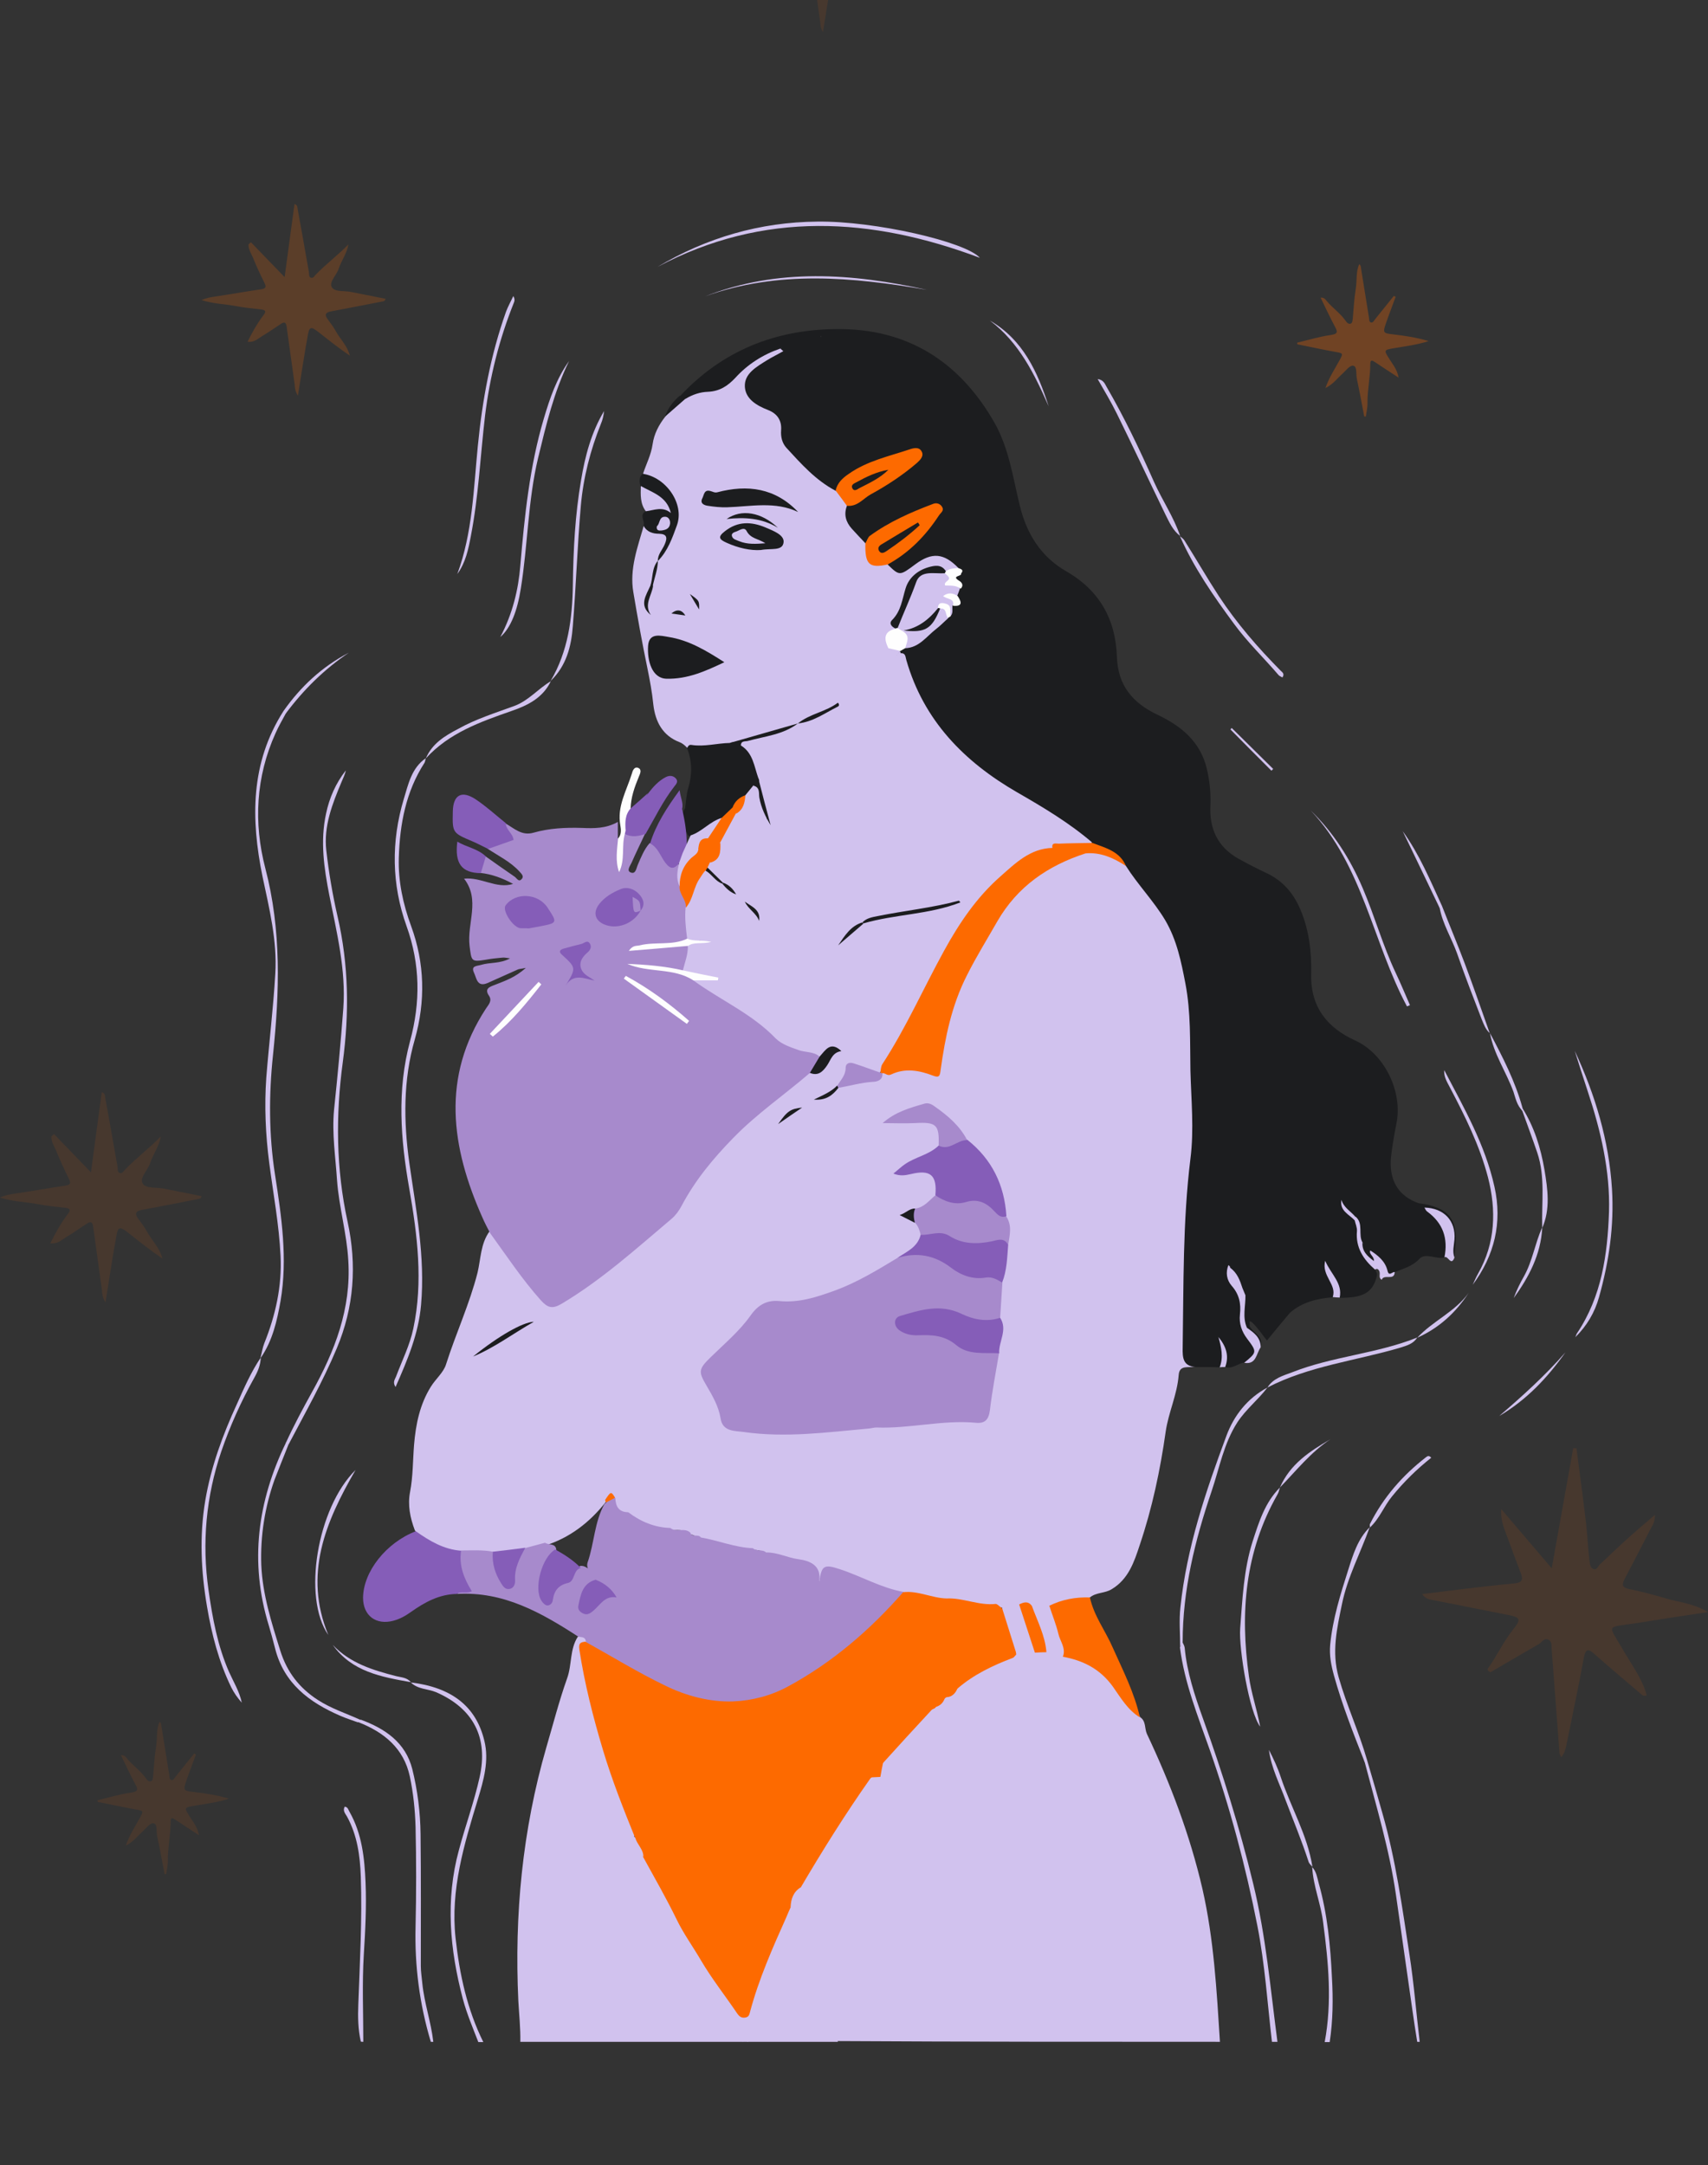 <svg xmlns="http://www.w3.org/2000/svg" width="852" height="1080" viewBox="0 0 852 1080" fill="none"><rect x="0" y="0" width="852" height="1080" fill="#333333" stroke="none"/><g clip-path="url(#clip0)"><path d="M608.538 1018.55C606.916 992.993 605.544 967.434 599.807 942.25C593.57 915.32 583.842 889.762 572.118 864.951C570.87 862.209 571.743 858.593 568.75 856.598C565.133 848.868 559.271 842.759 554.032 836.276C548.17 828.92 539.564 825.803 530.334 824.557C527.591 823.933 524.971 822.936 522.227 822.437C520.356 822.188 518.361 821.938 516.49 822.437C513.247 823.684 509.755 822.562 506.512 823.185C498.779 827.798 489.424 829.17 482.565 835.403C480.694 837.024 478.573 838.271 476.952 840.141C475.455 842.011 473.958 844.006 471.589 845.003C471.09 845.253 470.716 845.627 470.217 846.001C468.72 847.497 467.223 849.242 465.103 849.866C455 858.344 446.269 867.944 438.91 878.79C438.412 881.284 437.289 883.528 436.915 885.897C434.42 890.385 435.668 893.627 440.407 895.123C444.648 896.494 444.773 898.863 442.902 902.229C435.044 915.943 429.93 930.905 425.191 945.866C419.204 964.567 414.714 983.642 414.464 1003.47C414.464 1008.58 413.965 1013.94 417.832 1018.18C481.442 1018.55 545.052 1018.55 608.538 1018.55Z" fill="#D1C2EE"></path><path d="M417.956 1018.55C415.087 1003.72 418.954 989.004 419.203 974.292C419.203 973.419 419.328 972.546 419.578 971.923C426.812 956.089 428.308 938.51 436.166 922.676C439.658 915.819 441.904 908.339 446.144 901.606C448.763 897.617 448.265 893.876 442.153 893.627C436.166 893.378 436.79 890.261 438.91 886.396C437.538 885.149 436.041 884.9 434.295 885.398C431.925 886.396 430.429 888.391 429.057 890.51C418.206 907.092 406.606 923.175 397.751 940.879C397.626 944.993 394.757 947.736 392.637 950.853C384.779 965.939 379.042 981.897 373.055 997.855C372.431 999.476 372.805 1002.09 370.56 1002.34C368.565 1002.47 367.567 1000.35 366.569 998.728C356.217 982.271 344.617 966.562 335.762 949.108C331.646 941.004 327.779 932.65 322.416 925.295C319.797 923.674 319.049 920.557 317.302 918.313C315.556 916.069 315.556 916.069 317.801 915.32C318.425 912.952 317.302 910.832 316.305 908.837C305.079 883.404 297.72 856.723 292.233 829.544C291.484 825.804 291.858 822.188 292.856 818.448C292.233 815.705 290.611 815.082 288.241 816.453C284.125 822.812 285.373 830.417 282.878 837.274C278.887 848.495 275.893 860.214 272.526 871.684C260.552 913.076 256.561 955.217 258.557 998.105C258.931 1004.84 259.679 1011.69 259.554 1018.55C296.473 1018.55 333.517 1018.55 370.436 1018.55C371.683 1017.43 371.683 1016.06 371.808 1014.06C371.683 1016.06 371.683 1017.55 372.93 1018.55C388.022 1018.55 402.989 1018.55 417.956 1018.55Z" fill="#D1C2EE"></path><path d="M373.055 1018.55C373.429 1016.93 373.679 1015.44 374.053 1013.81C374.302 1012.44 374.676 1010.95 373.679 1009.82C373.429 1009.58 372.431 1009.58 372.057 1009.82C370.81 1010.82 369.438 1011.69 369.937 1013.81C370.311 1015.31 370.311 1017.06 370.436 1018.55C371.434 1018.55 372.307 1018.55 373.055 1018.55Z" fill="#D1C2EE"></path><path d="M543.68 796.879C546.798 794.261 551.164 794.885 554.531 792.765C562.888 787.778 565.756 779.176 568.5 770.822C574.737 752.37 578.728 733.544 581.472 714.22C582.844 704.62 587.209 695.768 587.958 685.919C588.332 680.558 593.071 682.552 596.19 681.68C592.323 677.067 592.198 671.706 592.198 666.095C591.949 644.152 593.321 622.085 593.944 600.142C594.319 585.056 598.435 570.095 597.063 555.01C595.067 533.69 597.312 512.371 593.82 491.051C591.076 474.22 585.588 459.01 575.236 445.545C571.369 440.433 567.128 435.571 562.888 430.708C556.527 426.47 549.792 422.729 541.684 423.727C521.479 428.963 506.262 440.683 495.162 458.511C484.435 475.841 474.582 493.545 470.092 513.617C468.844 519.103 468.346 524.714 466.849 530.075C466.225 532.443 465.352 534.189 462.733 533.192C454.75 529.95 447.267 532.443 439.783 534.812C437.289 537.43 433.797 537.43 430.554 537.68C426.063 538.054 422.072 539.176 418.331 541.545C415.587 543.29 413.965 546.656 411.72 546.656C413.84 546.282 415.711 543.166 418.331 541.295C418.829 541.046 419.702 540.797 419.827 540.298C423.07 531.571 429.306 533.067 435.917 535.186C436.915 535.56 437.912 535.436 438.91 535.062C448.015 523.841 453.378 510.501 459.864 497.908C465.602 486.688 471.464 475.467 477.949 464.745C489.05 446.418 503.269 430.334 524.971 423.602C528.089 421.233 531.582 422.231 535.074 421.981C538.067 421.732 541.185 422.605 544.054 421.109C546.299 418.366 543.555 416.994 542.183 415.498C538.192 411.259 532.954 408.516 528.214 405.15C515.492 396.298 501.148 389.94 489.05 379.966C474.707 368.122 462.858 354.657 456.621 336.703C455.125 332.464 455.374 326.48 449.262 324.859C448.389 325.607 447.516 326.231 447.267 327.477C447.392 326.48 448.14 325.857 448.764 325.233C449.013 324.61 449.013 324.111 448.639 323.613C447.142 322.116 445.147 321.493 443.151 320.994C439.16 319.748 436.915 321.493 435.293 324.984C434.046 327.602 433.422 330.47 432.175 333.088C430.179 337.451 426.687 340.444 422.072 341.441C417.333 342.438 415.462 344.932 415.836 349.545C410.972 354.906 404.236 356.651 397.751 358.771C397.127 358.896 396.628 359.145 396.005 359.519C388.77 363.758 380.539 364.88 372.681 367.124C370.436 367.748 368.191 368.122 368.066 371.114C371.059 376.849 374.302 382.335 376.173 388.568C380.663 394.553 378.668 402.906 382.659 407.768C383.283 409.638 381.786 409.264 382.659 409.14C382.784 409.14 382.784 409.015 382.659 408.766C381.287 404.028 379.416 399.415 378.917 394.428C378.792 392.558 378.293 390.563 375.674 390.688C372.93 391.311 371.434 393.306 370.186 395.675C369.438 399.166 368.066 402.283 365.322 404.651C361.83 409.14 360.084 414.625 357.464 419.488C357.464 423.353 356.466 426.719 353.099 429.088C352.226 429.96 351.852 431.083 352.101 432.329C354.471 435.197 357.09 437.94 360.208 440.184C360.582 440.433 360.832 440.683 361.206 440.807C360.832 440.558 360.333 440.308 359.959 439.934C356.466 438.314 355.219 433.576 350.729 433.327C345.865 436.319 343.869 441.306 342.497 446.418C341.874 448.786 341.125 451.031 340.003 453.275C338.88 458.262 338.257 463.249 341.499 467.862C344.493 470.48 347.86 468.859 350.355 469.358C348.235 470.106 344.742 468.111 342.123 470.729C339.878 474.594 338.88 478.833 339.628 483.321C342.372 487.062 346.738 486.688 349.981 487.436C348.858 487.56 346.987 486.688 345.366 488.184C344.493 491.176 347.112 492.049 348.733 493.295C352.6 496.412 356.965 498.781 361.331 501.15C368.565 505.14 375.3 509.753 381.162 515.612C388.272 522.719 397.377 525.96 407.105 527.581C411.096 527.955 412.718 523.716 417.457 522.469C411.221 525.711 410.847 533.815 403.239 533.192C399.123 534.064 396.753 537.43 393.51 539.799C379.541 549.898 366.943 561.493 355.219 574.21C351.228 578.449 347.112 582.688 344.618 588.049C339.504 599.02 332.02 607.872 322.416 615.228C308.696 625.7 296.224 637.545 281.257 646.272C275.145 649.763 274.646 649.887 269.782 644.526C262.548 636.672 256.561 628.069 250.449 619.342C248.953 617.098 248.08 613.732 244.213 614.23C239.723 620.339 239.848 627.945 238.226 634.802C234.235 650.511 227.375 665.222 222.511 680.558C221.264 684.672 217.272 687.913 214.903 691.778C209.415 700.63 207.419 710.355 206.546 720.703C205.922 728.557 206.047 736.412 204.55 744.267C203.303 750.75 204.55 757.108 206.92 763.342C212.283 772.194 220.765 774.189 230.244 774.687C235.233 775.56 240.347 775.186 245.336 774.937C250.699 775.186 256.062 775.186 261.176 773.441C264.918 773.565 268.161 771.82 271.653 771.072C284.125 767.207 294.104 759.477 302.086 749.378C303.084 748.755 303.707 747.134 305.329 747.757C305.703 748.132 306.077 748.381 306.451 748.755C308.447 750.999 310.692 753.118 312.314 755.737C318.425 760.724 325.285 763.841 333.392 763.467C336.51 763.467 339.753 762.594 342.747 764.464C343.246 764.838 343.744 765.087 344.243 765.337C346.364 765.711 347.86 766.957 349.607 768.08C357.464 771.695 365.946 772.194 374.302 773.441C377.171 772.817 379.79 773.316 382.16 775.186C386.401 776.682 390.517 778.303 395.007 778.926C400.994 779.799 405.608 782.542 407.23 788.9C407.854 789.15 408.727 789.274 408.976 788.776C412.094 781.918 417.083 784.163 421.948 786.033C431.302 789.773 440.532 794.137 450.634 795.633C466.475 798.126 482.44 799.996 498.404 801.991C501.523 801.742 504.641 800.62 507.884 801.118C510.253 800.744 512.623 801.866 514.993 801.742C518.236 799.996 521.354 802.241 524.597 801.742C531.332 800.869 537.943 800.37 543.68 796.879Z" fill="#D1C2EE"></path><path d="M561.641 431.955C567.627 441.431 575.485 449.41 581.223 459.01C587.085 468.984 589.205 479.706 591.325 490.677C594.069 505.015 593.57 519.477 593.82 534.064C594.194 548.776 595.691 563.363 593.82 578.075C589.953 609.368 590.452 640.911 589.953 672.329C589.829 677.441 590.203 681.43 596.314 681.929C600.306 681.929 604.297 681.929 608.413 682.054C611.531 677.566 611.531 677.566 609.66 671.456C611.905 674.199 610.034 678.314 611.157 681.929C614.774 683.051 617.393 680.184 620.636 679.685C627.995 676.443 628.618 673.825 624.003 666.968C621.883 663.851 620.012 660.61 620.511 656.62C621.135 650.386 619.638 644.776 615.896 639.789C614.774 638.293 613.277 636.423 615.023 634.303C619.139 636.049 617.642 639.914 618.141 642.906C618.266 644.527 619.513 645.649 620.137 647.02C626.124 654.75 633.732 657.992 643.461 654.875C649.572 649.514 657.056 647.768 664.789 647.145C667.658 644.028 666.036 641.036 664.539 638.044C663.542 636.049 661.421 634.428 661.795 632.308C664.165 636.921 665.911 642.282 668.281 647.394C679.756 647.519 684.496 644.901 686.616 637.295C687.115 635.675 686.99 634.553 685.743 633.431C685.493 632.682 685.743 631.56 685.244 631.062C679.506 624.953 677.261 617.472 676.513 609.368C674.892 607.249 672.771 605.503 671.399 604.007C672.647 605.254 674.143 606.875 675.765 608.371C679.008 611.862 676.638 616.599 678.384 620.34C679.257 622.21 680.255 624.205 682.126 625.327C685.618 627.695 688.487 630.563 690.607 634.303C692.353 637.42 693.725 636.921 695.596 634.677C699.962 632.807 704.452 631.81 708.069 627.945C711.062 624.703 716.301 628.319 720.541 627.321C724.158 621.088 723.285 613.358 718.171 607.997C716.301 606.002 714.43 604.132 712.185 602.636C711.062 601.514 709.316 601.389 708.193 600.392C697.467 596.901 692.478 588.547 693.975 576.329C694.598 570.968 695.596 565.607 696.594 560.371C699.712 545.285 691.231 525.961 675.889 518.979C662.17 512.745 653.688 502.397 654.062 486.064C654.312 475.093 653.065 464.122 648.699 453.774C645.207 445.545 639.968 439.436 631.861 435.571C626.997 433.327 622.257 430.833 617.518 428.215C607.29 422.355 603.174 413.254 603.798 401.659C604.047 395.675 603.424 389.691 602.052 383.706C598.809 369.867 589.205 362.137 577.107 356.402C565.133 350.667 557.649 342.065 557.15 327.727C556.527 309.026 548.544 294.563 531.831 284.963C519.234 277.732 512 266.137 508.632 251.924C505.264 238.086 503.269 223.623 496.159 211.031C478.823 180.486 452.755 163.779 417.208 164.153C386.65 164.402 360.208 175 339.13 197.691C338.88 199.436 340.003 199.935 341.375 200.309C353.224 198.314 364.823 196.569 372.806 185.597C376.672 180.236 383.158 177.493 389.269 174.875C395.63 171.509 402.366 169.389 409.226 167.519C410.099 167.519 409.35 168.641 409.35 167.893C409.35 167.519 409.226 167.27 408.976 167.395C402.49 169.389 396.005 171.384 390.018 174.501C384.405 177.119 378.792 179.738 374.302 184.226C368.066 190.21 368.066 195.821 374.302 201.68C375.924 203.301 377.919 204.423 380.04 205.421C384.779 207.665 387.648 210.906 387.648 216.392C387.648 219.26 388.646 222.127 390.641 224.371C396.753 231.727 403.613 238.335 411.471 243.696C412.967 244.818 414.714 245.441 416.709 245.067C425.565 236.215 436.79 231.478 448.514 227.862C451.009 227.114 453.503 225.743 456.746 226.865C456.497 230.231 453.753 231.602 451.508 233.099C441.904 239.706 432.3 246.189 422.072 251.55C418.705 255.291 419.827 259.031 422.072 262.771C424.317 266.387 426.937 269.753 431.053 271.623C433.298 272.122 434.295 270.252 435.667 269.13C444.398 262.272 454.626 258.158 464.729 254.044C465.352 253.795 465.976 254.044 466.974 254.917C462.359 262.771 457.12 270.252 449.013 275.239C446.394 276.859 443.276 277.982 442.403 281.348C444.897 287.457 447.641 288.704 453.254 285.961C455.125 285.088 456.871 283.841 458.492 282.719C464.729 278.48 469.468 278.73 475.829 283.841C476.203 284.465 476.453 285.088 476.203 285.836C473.21 288.704 477.95 290.698 477.076 293.317C476.702 294.563 476.453 295.935 476.453 297.306C477.076 299.176 476.578 300.672 474.831 301.795C473.709 303.041 473.709 304.662 472.836 305.909C472.337 306.532 471.713 307.031 470.965 307.405C464.978 313.015 459.241 319 451.258 321.992C450.136 322.615 449.263 323.363 449.138 324.735C449.138 325.109 449.138 325.483 449.263 325.857H449.387C451.882 325.732 451.632 327.852 452.131 329.348C460.737 359.394 480.943 379.966 507.26 395.176C520.481 402.781 533.453 410.511 545.052 420.485C545.925 423.228 548.544 424.101 550.665 424.724C555.03 425.846 558.398 428.714 561.641 431.955Z" fill="#1C1D1F"></path><path d="M408.851 527.083C405.858 524.465 401.867 525.088 398.374 523.841C394.258 522.345 389.893 520.974 386.899 517.982C375.051 505.639 359.335 498.906 345.865 489.057C345.241 486.439 343.121 486.065 340.876 485.317C333.392 482.823 325.41 483.447 317.801 481.701C317.053 481.576 316.18 481.452 316.055 481.202C324.038 482.948 332.27 483.945 340.626 484.07C341.624 480.08 343.245 476.091 343.121 471.852C342.622 471.104 341.873 470.356 341.125 470.605C334.639 472.35 328.029 471.104 322.79 471.852C327.156 470.73 333.267 472.849 338.88 470.605C340.377 469.982 342.248 470.231 342.747 468.111C342.123 463 341.499 457.888 341.998 452.776C344.493 449.161 341.624 445.919 341.125 442.553C339.379 439.062 340.502 435.073 339.254 431.457C334.764 430.086 331.272 427.467 329.151 423.104C328.154 421.234 326.407 420.112 324.038 420.61C321.294 423.727 319.797 427.592 318.176 431.332C317.427 432.953 317.178 436.319 314.559 435.197C312.438 434.324 314.309 431.956 315.057 430.335C317.178 425.473 319.548 420.735 321.793 415.873C318.55 413.379 315.057 415.125 311.565 414.875C307.574 418.615 310.443 423.852 308.946 427.592C309.195 424.724 310.318 421.234 308.197 418.117C308.197 415.623 308.197 413.254 308.197 410.013C302.211 413.379 296.224 413.254 290.237 413.005C282.13 412.756 274.023 413.13 266.165 415.374C260.178 417.119 256.436 413.13 251.946 410.636C251.821 411.26 245.086 420.86 244.463 421.358C243.839 421.857 243.34 422.48 243.215 423.353C248.579 426.969 254.69 429.836 259.18 434.823C260.178 435.945 261.55 437.192 260.178 438.563C258.681 440.184 257.808 438.065 256.686 437.317C251.821 433.95 246.957 430.584 242.093 427.093C238.975 429.213 238.102 431.956 239.598 435.447C245.336 436.07 250.699 438.065 255.937 440.932C247.581 443.55 240.222 437.441 231.491 438.314C239.723 448.911 232.863 460.631 234.235 471.852C235.233 479.582 234.983 479.956 242.592 478.709C245.211 478.21 247.955 477.961 250.574 477.711C251.572 477.587 252.57 477.836 254.441 478.085C249.327 480.828 244.463 479.956 239.972 481.327C237.852 481.95 234.734 481.701 236.48 485.317C237.727 487.935 237.977 492.548 243.091 490.428C248.204 488.184 253.318 485.815 258.432 483.571C259.056 483.322 259.929 483.322 262.298 482.823C256.935 487.685 251.821 489.306 246.832 491.301C244.213 492.298 241.469 493.171 243.964 496.787C245.585 499.28 243.714 501.15 242.467 503.021C220.016 537.306 225.005 572.215 240.596 607.249C241.719 609.867 243.091 612.485 244.463 615.104C252.695 626.449 260.428 638.168 269.782 648.641C273.15 652.381 275.519 653.129 280.134 650.387C300.215 638.418 317.427 622.833 335.138 607.872C337.134 606.127 338.755 603.883 340.003 601.514C346.738 588.797 355.593 578.075 365.696 567.727C377.42 555.633 391.14 546.283 403.737 535.436C407.853 533.94 409.35 531.072 408.851 527.083Z" fill="#A78ACC"></path><path d="M389.269 173.878C380.539 176.87 372.93 181.732 366.819 188.465C362.952 192.579 358.961 195.197 353.099 195.446C349.232 195.571 345.491 196.818 341.998 198.937C336.76 199.685 334.764 204.298 331.895 207.789C328.653 211.904 326.283 216.392 325.534 221.628C324.786 226.865 322.416 231.353 320.795 236.215C321.418 237.587 322.666 238.459 324.038 238.958C333.018 242.698 335.388 250.802 336.136 259.031C336.635 264.641 333.392 270.002 330.773 275.114C329.9 276.735 329.151 278.48 328.154 279.976C326.782 283.716 326.408 287.581 325.285 291.322C324.537 294.439 323.165 297.431 322.292 300.672C323.04 297.555 324.287 294.688 325.16 291.571C326.407 287.581 326.532 283.342 328.403 279.602C329.775 275.987 332.27 272.994 333.392 269.254C334.141 266.511 333.517 265.015 331.147 264.766C327.655 264.516 324.786 262.023 321.169 262.148C318.051 272.994 313.935 283.841 315.931 295.436C318.051 308.028 320.296 320.62 322.915 333.212C324.162 339.322 325.285 345.306 325.909 351.54C326.906 360.018 330.523 366.999 339.005 370.241C340.626 370.864 341.749 371.986 342.871 373.109C350.23 375.353 357.34 373.109 364.449 372.36C370.935 367.872 378.792 367.747 385.902 365.254C390.018 363.883 394.134 362.636 398.125 360.766H398C404.611 357.399 412.593 356.277 417.956 350.418C418.455 349.794 419.328 348.672 419.328 348.672C415.462 345.431 418.705 344.433 421.074 344.184C428.932 343.436 432.923 338.948 435.667 331.841C436.915 328.6 435.418 321.368 443.151 323.363C444.273 319.997 444.398 316.257 447.267 313.638C447.392 312.641 446.269 311.394 447.017 310.646C451.757 305.41 451.508 298.179 454.626 292.319C458.368 285.337 464.978 283.218 472.212 285.836C474.332 285.462 476.827 285.836 478.074 283.342C470.84 275.862 464.853 275.363 456.621 281.472C448.764 287.332 448.764 287.332 442.901 281.722C442.527 280.475 441.405 280.226 440.532 280.35C436.291 280.475 434.295 278.106 433.672 274.241C433.422 272.994 432.799 271.997 431.801 271.124C429.431 268.631 427.061 266.137 424.816 263.644C421.948 260.402 420.825 256.662 422.446 252.423C423.195 248.059 420.201 246.314 416.834 244.818C406.856 239.581 399.622 231.353 392.263 223.374C390.142 221.005 389.394 217.888 389.644 214.646C390.018 209.659 387.648 206.293 383.158 204.548C377.42 202.304 371.932 199.062 371.558 192.953C371.184 186.345 377.42 182.979 382.534 179.737C385.153 178.117 388.022 176.745 390.641 175.249C390.766 174.002 390.517 173.379 389.269 173.878Z" fill="#D1C2EE"></path><path d="M271.902 769.575C268.66 770.448 265.417 771.321 262.174 772.194C255.314 775.684 256.187 782.916 254.191 789.274C250.075 787.279 249.452 783.539 248.454 780.173C247.83 778.053 248.329 775.56 245.959 774.064C240.721 773.066 235.358 773.44 229.994 773.44C226.502 777.056 227.625 781.295 229.246 784.91C230.992 788.9 231.117 792.017 227.999 795.134C251.198 793.762 270.031 804.484 288.491 816.453C289.988 816.827 291.983 816.329 292.233 818.822C292.482 821.066 294.104 822.438 295.974 823.56C310.692 831.539 324.537 841.139 340.751 846.375C360.084 852.734 378.294 851.612 396.254 841.887C416.086 831.165 432.674 816.827 448.015 800.62C449.761 798.874 451.632 797.129 450.759 794.136C439.534 792.142 429.681 786.282 418.954 782.791C411.096 780.173 409.849 780.921 408.727 788.775C406.731 788.9 405.858 790.396 405.234 791.892C400.37 804.983 389.145 810.594 377.545 815.705C375.799 816.453 374.053 817.077 372.556 818.074C365.447 820.942 358.337 820.817 351.228 818.074C346.364 814.832 340.377 814.209 335.263 811.466C328.902 807.975 322.791 804.235 317.053 799.747C314.309 797.627 311.565 795.258 307.823 795.009C302.959 794.386 299.716 797.004 296.473 800.121C295.351 801.243 293.979 802.864 292.233 801.866C290.112 800.62 291.36 798.625 291.734 796.879C292.607 793.014 296.224 791.144 298.594 788.401C299.093 786.033 297.222 785.285 295.85 784.162C293.729 783.165 292.233 780.796 289.364 781.17C283.502 786.033 276.393 789.648 272.401 797.004C269.408 788.277 272.027 780.547 277.515 773.316C277.266 769.575 273.773 770.947 271.902 769.575Z" fill="#A78ACC"></path><path opacity="0.1" d="M743.489 834.202C751.346 829.589 759.453 824.852 767.685 820.114C769.182 819.241 770.18 816.873 772.425 817.995C774.421 818.992 773.797 821.236 774.046 823.106C775.294 840.187 776.666 857.267 777.913 874.472C777.913 874.971 778.287 875.47 778.786 876.592C780.532 874.597 780.906 872.478 781.405 870.358C784.274 856.021 787.392 841.683 790.011 827.221C791.009 821.86 792.506 822.608 795.624 825.35C803.232 832.083 810.965 838.566 818.698 845.174C819.322 845.672 819.821 846.296 821.442 845.672C819.072 837.07 813.584 829.963 809.219 822.358C802.11 810.015 800.987 812.01 815.83 809.766C827.304 807.896 838.904 806.15 852 804.156C844.392 799.667 837.282 799.293 830.797 797.299C824.81 795.553 818.823 793.932 812.711 792.686C808.97 791.938 808.97 790.441 810.466 787.574C814.707 779.47 818.948 771.366 823.064 763.262C824.061 761.267 825.558 759.522 825.558 755.657C820.32 760.145 815.705 764.01 811.339 768C806.849 771.989 802.609 776.228 798.118 780.343C797.121 781.215 796.622 783.335 794.876 782.712C793.129 782.088 793.129 779.969 792.88 778.473C792.132 772.488 791.882 766.504 791.259 760.519C789.762 747.803 788.016 735.21 786.394 722.493C785.895 722.493 785.396 722.493 784.773 722.369C781.28 741.943 777.788 761.392 774.046 782.338C765.191 771.989 757.084 762.389 748.852 752.79C748.353 758.899 750.847 763.636 752.594 768.623C754.464 773.86 756.46 779.096 758.456 784.332C759.952 788.073 759.453 789.569 754.839 789.943C739.871 791.314 724.904 793.309 709.438 795.179C711.06 797.797 713.43 797.922 715.425 798.296C727.773 800.789 740.121 803.158 752.469 805.652C758.331 806.774 758.83 807.896 754.963 812.634C749.974 818.743 746.731 826.099 742.117 832.457C741.992 832.831 742.117 833.579 743.489 834.202Z" fill="#FD6A00"></path><path opacity="0.1" d="M52.622 649.713C54.125 640.226 55.452 631.715 56.867 623.204C57.132 621.785 57.398 620.278 57.663 618.859C58.813 611.323 59.255 611.234 65.18 615.933C70.31 620.012 75.528 624.09 81.011 627.814C79.685 622.406 75.616 618.682 73.14 614.071C71.902 611.855 70.398 609.904 68.895 607.865C66.861 605.117 68.011 604.053 70.929 603.521C80.304 601.747 89.678 599.974 98.965 598.112C99.495 598.024 100.114 598.024 100.557 596.694C94.277 595.453 88.087 594.211 81.896 592.97C78.181 592.172 72.786 593.059 71.194 590.399C69.426 587.562 73.759 583.749 74.909 580.203C76.412 575.681 79.419 571.78 80.215 566.904C74.555 572.755 68.099 577.543 62.527 583.306C61.731 584.104 61.024 585.523 59.786 585.168C58.459 584.725 58.813 583.217 58.636 582.065C56.602 570.45 54.568 558.924 52.445 547.31C52.268 546.512 52.533 545.448 50.765 544.827C48.996 558.126 47.139 571.248 45.37 584.813C38.914 578.164 32.988 571.957 26.974 565.751C26.532 566.106 26.09 566.46 25.648 566.904C25.471 569.563 27.063 571.78 28.035 574.085C29.893 578.696 32.015 583.306 34.226 587.739C35.376 590.044 35.376 591.019 32.546 591.463C24.144 592.704 15.742 594.211 7.34 595.453C5.218 595.807 3.095 595.985 -0 597.403C6.81 599.531 12.912 599.531 18.838 600.684C23.437 601.57 28.124 602.013 32.811 602.545C36.084 602.989 34.403 604.762 33.607 605.915C30.335 610.259 27.682 614.958 25.117 620.189C28.654 620.721 30.777 618.504 33.077 617.086C36.614 615.047 39.975 612.564 43.424 610.348C45.105 609.284 46.077 609.461 46.431 611.678C47.846 622.317 49.438 632.956 50.853 643.596C50.942 645.457 51.118 647.231 52.622 649.713Z" fill="#FD6A00"></path><path opacity="0.2" d="M148.603 197.392C149.976 188.745 151.187 180.987 152.479 173.229C152.721 171.936 152.963 170.562 153.206 169.269C154.255 162.4 154.659 162.32 160.069 166.603C164.753 170.32 169.517 174.037 174.524 177.431C173.312 172.502 169.598 169.108 167.337 164.905C166.206 162.885 164.834 161.107 163.461 159.249C161.604 156.744 162.653 155.774 165.318 155.289C173.878 153.673 182.437 152.057 190.916 150.36C191.4 150.279 191.966 150.279 192.369 149.067C186.636 147.935 180.984 146.804 175.331 145.672C171.94 144.945 167.014 145.753 165.56 143.329C163.945 140.743 167.902 137.268 168.952 134.036C170.325 129.914 173.07 126.359 173.797 121.914C168.629 127.248 162.734 131.611 157.647 136.864C156.92 137.591 156.274 138.884 155.144 138.561C153.932 138.157 154.255 136.783 154.094 135.733C152.237 125.146 150.379 114.641 148.441 104.055C148.28 103.328 148.522 102.358 146.907 101.792C145.292 113.914 143.596 125.874 141.981 138.238C136.087 132.177 130.676 126.52 125.185 120.864C124.782 121.187 124.378 121.51 123.974 121.914C123.813 124.338 125.266 126.359 126.154 128.46C127.85 132.662 129.788 136.864 131.807 140.905C132.857 143.006 132.857 143.895 130.273 144.299C122.601 145.43 114.93 146.804 107.259 147.935C105.321 148.258 103.383 148.42 100.557 149.713C106.774 151.652 112.346 151.652 117.756 152.703C121.955 153.511 126.235 153.915 130.515 154.4C133.503 154.804 131.968 156.42 131.242 157.471C128.254 161.431 125.831 165.714 123.49 170.481C126.72 170.966 128.658 168.946 130.757 167.653C133.987 165.794 137.056 163.532 140.205 161.511C141.739 160.542 142.627 160.703 142.95 162.724C144.242 172.421 145.696 182.118 146.988 191.816C147.069 193.513 147.23 195.129 148.603 197.392Z" fill="#FD6A00"></path><path opacity="0.1" d="M410.517 16.026C411.629 9.059 412.609 2.808 413.655 -3.442C413.851 -4.484 414.047 -5.591 414.243 -6.633C415.093 -12.167 415.42 -12.232 419.8 -8.781C423.591 -5.786 427.448 -2.791 431.501 -0.057C430.52 -4.028 427.513 -6.763 425.683 -10.149C424.768 -11.776 423.656 -13.209 422.545 -14.706C421.042 -16.725 421.891 -17.506 424.049 -17.897C430.978 -19.199 437.907 -20.501 444.771 -21.869C445.163 -21.934 445.62 -21.934 445.947 -22.91C441.306 -23.822 436.73 -24.733 432.154 -25.645C429.409 -26.231 425.421 -25.58 424.245 -27.533C422.937 -29.617 426.14 -32.416 426.99 -35.021C428.102 -38.342 430.324 -41.206 430.912 -44.788C426.729 -40.49 421.957 -36.974 417.839 -32.742C417.25 -32.156 416.727 -31.114 415.812 -31.375C414.832 -31.7 415.093 -32.807 414.962 -33.654C413.459 -42.183 411.955 -50.647 410.387 -59.177C410.256 -59.763 410.452 -60.544 409.145 -61C407.837 -51.233 406.464 -41.597 405.157 -31.635C400.385 -36.518 396.005 -41.076 391.56 -45.634C391.233 -45.373 390.907 -45.113 390.58 -44.788C390.449 -42.834 391.626 -41.206 392.345 -39.514C393.717 -36.128 395.286 -32.742 396.921 -29.486C397.77 -27.794 397.77 -27.077 395.679 -26.752C389.468 -25.84 383.258 -24.733 377.048 -23.822C375.48 -23.561 373.911 -23.431 371.623 -22.389C376.656 -20.827 381.167 -20.827 385.546 -19.98C388.946 -19.329 392.41 -19.004 395.875 -18.613C398.293 -18.288 397.051 -16.985 396.463 -16.139C394.044 -12.948 392.083 -9.498 390.188 -5.656C392.802 -5.265 394.371 -6.893 396.071 -7.935C398.685 -9.432 401.17 -11.255 403.719 -12.883C404.961 -13.665 405.68 -13.534 405.941 -11.907C406.987 -4.093 408.164 3.72 409.21 11.533C409.275 12.9 409.406 14.203 410.517 16.026Z" fill="#FD6A00"></path><path opacity="0.1" d="M96.884 874.703C93.793 878.594 90.635 882.484 87.544 886.308C86.939 887.045 86.469 888.32 85.326 887.917C84.52 887.649 84.587 886.442 84.453 885.503C83.109 877.185 81.765 868.8 80.421 860.482C80.354 859.946 80.354 859.342 79.548 858.939C77.868 862.897 78.54 867.19 77.868 871.215C77.062 876.045 76.86 880.941 76.39 885.838C76.255 886.844 76.255 888.186 75.382 888.521C74.172 888.991 73.299 887.85 72.694 886.978C70.074 883.289 66.311 880.74 63.422 877.319C62.749 876.514 62.212 875.441 60.331 875.575C62.749 880.539 64.967 885.368 67.453 889.997C68.931 892.68 68.999 893.686 65.37 894.223C59.726 895.028 54.216 896.705 48.639 898.046C48.639 898.315 48.706 898.583 48.706 898.851C54.955 900.126 61.204 901.467 67.52 902.608C71.619 903.346 71.686 903.279 69.805 906.767C67.386 911.194 64.564 915.42 62.749 920.652C66.445 918.908 68.528 915.956 71.149 913.609C72.963 911.999 74.979 909.047 76.793 909.584C78.607 910.121 77.935 913.743 78.406 916.024C79.749 922.262 80.892 928.567 82.101 934.873C82.37 934.873 82.639 934.873 82.907 934.873C83.176 932.659 83.781 930.445 83.714 928.232C83.647 921.658 85.125 915.151 85.125 908.578C85.125 906.364 86.2 906.901 87.409 907.706C91.105 910.188 94.801 912.602 99.235 915.487C98.564 911.462 96.413 909.047 94.801 906.431C91.777 901.669 91.71 901.669 97.354 900.73C102.998 899.79 108.71 899.053 114.219 897.241C108.374 895.497 102.393 894.558 96.346 893.888C91.643 893.351 91.307 893.083 92.852 888.588C94.397 884.094 96.144 879.667 97.757 875.173C97.488 875.105 97.22 874.904 96.884 874.703Z" fill="#FD6A00"></path><path opacity="0.3" d="M695.305 147.601C692.215 151.492 689.057 155.382 685.966 159.206C685.361 159.944 684.891 161.218 683.748 160.816C682.942 160.547 683.009 159.34 682.875 158.401C681.531 150.083 680.187 141.698 678.843 133.38C678.776 132.844 678.776 132.24 677.97 131.838C676.29 135.795 676.962 140.088 676.29 144.113C675.484 148.943 675.282 153.84 674.812 158.736C674.677 159.742 674.677 161.084 673.804 161.419C672.594 161.889 671.721 160.749 671.116 159.877C668.495 156.187 664.733 153.638 661.843 150.217C661.171 149.412 660.634 148.339 658.752 148.473C661.171 153.437 663.389 158.267 665.875 162.895C667.353 165.578 667.42 166.585 663.792 167.121C658.148 167.926 652.638 169.603 647.061 170.945C647.061 171.213 647.128 171.481 647.128 171.75C653.377 173.024 659.626 174.366 665.942 175.506C670.041 176.244 670.108 176.177 668.227 179.665C665.808 184.092 662.986 188.318 661.171 193.55C664.867 191.806 666.95 188.855 669.571 186.507C671.385 184.897 673.401 181.946 675.215 182.482C677.029 183.019 676.357 186.641 676.827 188.922C678.171 195.16 679.314 201.465 680.523 207.771C680.792 207.771 681.061 207.771 681.329 207.771C681.598 205.557 682.203 203.344 682.136 201.13C682.068 194.556 683.547 188.05 683.547 181.476C683.547 179.262 684.622 179.799 685.831 180.604C689.527 183.086 693.223 185.501 697.657 188.385C696.985 184.36 694.835 181.946 693.223 179.329C690.199 174.567 690.132 174.567 695.776 173.628C701.42 172.689 707.132 171.951 712.641 170.14C706.796 168.396 700.815 167.457 694.768 166.786C690.064 166.249 689.728 165.981 691.274 161.486C692.819 156.992 694.566 152.565 696.179 148.071C695.91 148.004 695.641 147.802 695.305 147.601Z" fill="#FD6A00"></path><path d="M227.874 795.134C229.994 793.513 232.738 795.134 235.358 793.762C231.491 787.528 228.872 781.045 229.994 773.565C221.388 772.941 214.279 768.702 207.419 763.84C192.577 769.575 181.227 784.038 181.102 797.004C181.102 805.98 187.588 810.843 196.318 808.474C199.561 807.601 202.43 805.98 205.174 803.986C211.909 799.248 219.143 795.258 227.874 795.134Z" fill="#855DB8"></path><path d="M364.075 370.615C357.714 370.74 351.353 372.61 344.992 371.613C343.62 371.363 343.246 372.236 342.747 373.234C345.241 379.717 345.366 386.2 343.37 392.932C342.373 396.174 342.248 399.789 341.749 403.156C338.631 408.143 340.876 412.382 343.246 416.745C346.488 418.74 349.108 416.621 351.727 415.249C354.596 413.753 356.716 411.01 359.834 409.888C362.703 408.766 364.324 406.148 366.445 404.028C368.44 401.66 370.186 399.166 371.932 396.548C373.18 394.927 374.552 393.431 375.799 391.81C377.296 391.062 379.665 390.937 378.294 388.195C376.173 382.335 375.674 375.602 369.563 371.862C368.066 370.117 366.195 369.867 364.075 370.615Z" fill="#1C1D1F"></path><path d="M543.68 796.88C536.57 796.63 529.711 797.877 523.225 801.119C522.352 802.116 521.853 803.363 522.227 804.609C524.472 811.965 525.844 819.695 530.085 826.428C540.312 828.298 548.794 832.537 555.155 841.389C559.021 846.874 562.513 852.983 568.625 856.724C565.881 844.381 560.144 833.285 555.03 821.815C551.413 813.461 545.675 806.105 543.68 796.88Z" fill="#FD6A00"></path><path d="M243.465 423.478C247.706 421.982 251.946 420.486 256.187 418.989C255.813 415.623 252.321 414.002 252.321 410.636C247.331 406.647 242.592 402.283 237.353 398.792C230.244 394.054 226.003 396.548 225.879 404.901C225.629 415.499 225.754 415.499 235.732 419.737C238.351 420.86 240.846 422.231 243.465 423.478Z" fill="#855DB8"></path><path d="M324.287 420.735C328.154 422.729 329.401 426.968 331.771 430.21C334.639 434.075 336.386 433.327 338.88 430.584C341.749 429.462 341.998 426.844 342.497 424.35C342.871 417.244 341.874 410.387 340.252 403.529C341 400.662 339.504 398.168 339.005 394.179C332.644 402.906 327.281 411.135 324.287 420.735Z" fill="#855DB8"></path><path d="M321.044 262.272C322.666 265.389 325.659 266.262 328.777 266.262C332.644 266.387 333.018 268.132 331.646 271.374C330.523 274.241 328.029 276.485 328.154 279.851C333.143 274.864 335.388 268.257 337.633 262.148C341.624 251.301 332.145 237.961 320.545 236.34C318.55 238.085 319.049 240.329 319.423 242.574C321.793 247.311 327.904 247.935 330.898 252.423C327.53 252.298 324.162 251.924 322.042 255.041C318.674 257.036 321.917 259.903 321.044 262.272Z" fill="#1C1D1F"></path><path d="M311.69 415.997C315.182 417.867 318.55 417.119 322.042 415.997C326.657 408.018 330.648 399.664 336.386 392.309C337.383 391.062 338.631 389.69 336.884 388.07C335.512 386.823 333.891 386.823 332.27 387.571C328.528 389.441 325.784 392.558 323.289 395.8C318.799 401.659 314.184 407.394 311.316 414.251C311.191 414.875 311.316 415.374 311.69 415.997Z" fill="#855DB8"></path><path d="M643.461 654.875C642.338 654.501 641.091 653.503 640.093 653.753C631.986 655.373 626.498 651.259 621.384 646.023C618.64 651.259 619.638 656.62 620.761 661.981C622.008 662.978 622.756 662.355 623.38 661.233C623.505 660.36 622.631 657.742 624.877 659.986C627.496 662.48 629.491 665.597 631.986 668.714C635.728 664.101 639.594 659.488 643.461 654.875Z" fill="#1C1D1F"></path><path d="M311.69 415.997C311.815 415.498 311.939 414.875 312.064 414.376C313.436 410.885 315.182 407.395 314.559 403.405C314.683 397.795 316.554 392.558 318.675 387.447C319.298 385.95 320.296 383.956 318.425 383.083C316.429 382.21 315.556 384.454 315.182 385.95C312.563 394.428 307.699 402.283 309.445 411.758C309.819 413.878 310.068 416.371 308.322 418.241C307.823 423.852 306.826 429.462 308.821 435.072C311.939 428.839 309.944 422.106 311.69 415.997Z" fill="#FEFEFE"></path><path d="M239.848 435.571C240.721 432.828 241.469 429.961 242.343 427.218C238.351 423.353 232.739 422.605 228.124 419.862C226.752 430.709 230.244 435.446 239.848 435.571Z" fill="#855DB8"></path><path d="M322.167 255.041C326.283 254.543 330.524 252.423 334.64 255.914C332.644 247.561 325.535 245.815 319.673 242.449C319.548 246.813 319.298 251.301 322.167 255.041Z" fill="#D1C2EE"></path><path d="M710.563 602.386C723.161 606.375 724.657 608.495 724.158 621.711C724.158 623.581 723.161 625.825 725.53 627.196C725.655 625.575 725.78 623.955 725.905 622.334C727.401 608.121 722.662 602.261 708.069 600.266C708.318 601.638 709.066 602.386 710.563 602.386Z" fill="#1C1D1F"></path><path d="M314.559 403.28C311.69 406.522 311.815 410.387 312.064 414.252C317.178 408.891 320.047 402.158 323.165 395.675C320.296 398.293 317.427 400.787 314.559 403.28Z" fill="#855DB8"></path><path d="M331.771 207.789C335.139 204.797 338.506 201.929 341.874 198.937C340.876 198.439 340.003 197.94 339.005 197.441C335.762 200.309 333.143 203.55 331.771 207.789Z" fill="#1C1D1F"></path><path d="M622.008 662.355C623.505 666.095 627.87 667.841 628.743 671.955C630.614 666.469 624.877 664.973 623.255 661.357C622.881 661.607 622.507 661.981 622.008 662.355Z" fill="#1C1D1F"></path><path d="M450.51 794.261C434.046 813.087 415.212 829.295 393.136 841.264C384.654 845.877 375.175 848.37 365.696 848.744C353.972 849.118 342.372 846.001 331.895 840.89C318.176 834.282 305.204 826.303 291.983 818.947C289.738 819.196 288.491 819.57 288.99 822.812C291.609 839.892 295.85 856.599 300.839 873.18C305.329 888.141 311.066 902.604 316.928 917.066C316.18 921.056 319.423 923.424 320.92 926.541C326.532 936.765 332.394 946.988 337.508 957.461C341 964.692 345.74 971.175 349.731 978.032C355.094 987.134 361.705 995.487 367.692 1004.34C368.814 1005.96 369.812 1006.71 371.683 1006.46C373.554 1006.21 373.803 1004.96 374.178 1003.47C378.543 987.134 385.403 971.674 392.263 956.339C392.886 954.843 393.51 953.347 394.258 951.726C395.63 948.235 397.751 945.243 399.247 941.876C410.223 923.175 421.698 904.848 434.171 887.144C436.416 884.9 439.284 882.905 440.282 879.664C448.389 870.687 456.497 861.835 464.728 852.983C465.103 852.609 465.726 852.484 466.35 852.11C467.847 850.365 469.343 848.37 471.464 847.123C473.584 845.503 475.455 843.632 477.7 842.261C485.807 835.279 495.286 830.791 505.14 827.051C505.888 826.801 506.262 825.929 506.886 825.43C507.509 816.703 506.013 808.599 499.527 801.991C498.529 801.368 497.407 799.996 496.534 800.121C488.177 800.993 480.444 797.004 472.212 797.378C464.978 797.253 457.993 793.388 450.51 794.261Z" fill="#FD6A00"></path><path d="M204.925 839.269C208.417 842.76 213.281 842.386 217.522 844.131C236.106 852.235 243.714 866.822 239.224 886.646C236.48 898.988 232.115 910.833 228.872 923.051C222.137 947.861 224.382 972.547 230.868 997.108C232.863 1004.59 235.857 1011.57 238.601 1018.68C239.474 1018.68 240.222 1018.68 241.095 1018.68C232.988 1002.34 229.246 984.89 227.251 966.812C224.631 942.625 231.491 920.183 238.351 897.617C241.22 888.142 244.089 878.292 241.594 868.318C237.478 851.238 225.38 841.762 204.925 839.269Z" fill="#D1C2EE"></path><path d="M216.15 1018.55C215.028 1008.7 211.66 999.352 210.662 989.378C210.413 986.51 209.914 983.643 209.914 980.775C209.914 958.833 210.039 936.89 209.789 914.947C209.664 903.975 208.292 893.129 205.673 882.531C202.306 869.191 192.078 862.334 179.98 857.846C179.356 858.095 178.982 858.469 178.732 859.092C191.579 864.079 201.432 872.183 204.426 886.147C206.172 894.375 207.045 902.853 207.295 911.331C207.669 927.913 207.669 944.495 207.295 961.077C206.796 980.651 209.29 999.851 214.903 1018.55C215.277 1018.55 215.651 1018.55 216.15 1018.55Z" fill="#D1C2EE"></path><path d="M181.227 1018.55C181.227 1004.09 180.603 989.503 181.476 975.04C182.225 963.072 182.848 951.103 182.349 939.134C181.851 927.04 180.603 914.822 174.367 903.851C173.743 902.853 173.619 901.482 171.997 901.233C170.75 903.227 172.371 904.848 173.12 906.22C178.233 915.57 179.605 925.794 179.98 936.142C180.728 957.461 179.481 978.781 178.732 999.975C178.483 1006.21 178.608 1012.32 179.98 1018.43C180.354 1018.55 180.853 1018.55 181.227 1018.55Z" fill="#D1C2EE"></path><path d="M204.925 839.144C203.054 836.776 200.185 836.775 197.691 836.152C185.966 833.16 174.616 829.669 166.01 820.568C175.489 833.908 190.207 836.526 204.925 839.144Z" fill="#D1C2EE"></path><path d="M637.224 1018.55C633.732 992.121 631.487 965.69 625.126 939.632C618.391 911.705 609.785 884.277 600.056 857.222C595.94 845.752 592.074 834.157 590.951 821.939C590.826 820.942 590.203 820.069 589.829 819.072C588.831 819.695 589.454 820.942 588.581 821.69C590.826 839.518 597.562 856.1 603.424 872.807C613.527 901.606 621.384 930.905 627.246 960.827C630.988 979.902 632.235 999.352 634.48 1018.55C635.603 1018.55 636.351 1018.55 637.224 1018.55Z" fill="#D1C2EE"></path><path d="M708.193 1018.55C706.447 1004.09 705.325 989.503 703.08 975.04C699.463 951.477 696.22 927.664 689.609 904.599C687.115 895.622 684.496 886.77 681.876 877.794C680.754 877.544 680.13 877.669 680.754 879.04C686.491 900.983 693.102 922.677 696.344 945.243C699.088 964.193 701.708 983.144 704.452 1002.09C705.2 1007.58 706.073 1013.07 706.946 1018.55C707.445 1018.55 707.819 1018.55 708.193 1018.55Z" fill="#D1C2EE"></path><path d="M654.561 931.404C655.06 940.879 658.927 949.731 660.049 959.206C662.669 979.03 664.539 998.728 660.798 1018.68C661.671 1018.68 662.419 1018.68 663.292 1018.68C664.914 1007.95 665.038 997.232 664.415 986.51C663.666 970.677 662.17 954.843 657.804 939.383C657.056 936.64 656.682 933.648 654.561 931.404Z" fill="#D1C2EE"></path><path d="M143.809 720.828C152.166 704.869 161.021 689.285 168.006 672.578C176.612 652.007 178.109 631.061 173.369 609.368C167.632 583.061 167.382 556.506 170.999 529.825C174.242 505.513 173.993 481.326 168.38 457.139C165.886 446.293 164.015 435.197 162.767 424.225C161.395 412.132 165.761 401.036 170.376 390.064C171.124 388.194 172.122 386.324 172.496 384.329C167.507 390.688 164.264 398.043 162.643 405.898C159.649 419.612 161.645 433.077 164.264 446.542C168.006 465.243 172.621 483.82 171.249 503.02C170.002 519.851 168.38 536.807 166.634 553.638C165.511 565.482 167.382 577.202 168.131 588.921C169.128 602.261 172.995 615.352 173.743 628.817C175.24 652.879 167.008 673.95 155.658 694.396C151.043 702.75 146.553 711.103 142.562 719.83C142.936 720.204 143.31 720.578 143.809 720.828Z" fill="#D1C2EE"></path><path d="M212.408 378.22C205.299 383.082 203.678 391.186 201.432 398.542C195.071 419.737 195.321 441.181 202.804 462.002C209.664 481.077 209.789 500.028 204.551 519.352C197.94 543.913 199.811 568.35 204.176 593.035C208.168 615.976 211.161 639.29 206.172 662.729C204.426 671.082 200.559 678.687 197.566 686.666C197.067 688.038 195.695 689.409 197.317 691.903C203.303 678.313 208.791 665.347 210.039 650.885C212.159 626.947 207.544 603.633 204.176 580.069C201.308 559.498 201.058 538.802 206.92 518.48C212.284 499.529 211.909 480.578 205.049 461.877C201.058 451.03 198.564 439.56 198.938 427.841C199.437 411.134 202.43 394.926 211.785 380.464C212.034 379.965 212.159 379.093 212.408 378.22Z" fill="#D1C2EE"></path><path d="M141.439 354.656C124.851 380.589 125.1 408.641 130.962 437.316C134.33 453.274 138.321 469.233 137.323 485.69C136.326 503.02 134.205 520.225 132.833 537.555C131.835 551.768 132.459 566.106 134.33 580.318C136.326 595.654 139.194 610.864 139.943 626.448C140.691 641.659 137.448 656.121 131.835 670.085C130.962 672.329 130.588 674.822 129.965 677.191L130.089 677.316C135.951 668.838 138.196 658.864 139.943 649.015C143.56 627.944 140.442 606.999 137.199 586.054C134.081 566.106 134.081 546.033 136.201 526.085C139.444 494.916 140.442 463.997 132.334 433.077C126.472 410.511 127.595 387.571 137.448 365.752C138.945 362.386 140.816 359.145 142.562 355.903C143.186 354.532 142.562 354.407 141.439 354.656Z" fill="#D1C2EE"></path><path d="M130.089 677.191C125.225 684.422 121.733 692.402 118.24 700.256C111.131 715.716 105.269 731.55 102.4 748.505C99.407 766.334 100.28 783.913 103.273 801.492C105.643 815.456 109.135 828.921 115.372 841.762C116.744 844.505 118.49 846.999 120.61 849.368C119.488 843.882 116.494 839.02 114.249 834.033C108.512 820.942 106.017 807.227 104.022 793.264C100.654 769.7 102.774 746.511 110.383 724.069C114.748 711.352 120.236 699.134 126.846 687.29C128.593 684.173 129.965 680.931 130.089 677.191Z" fill="#D1C2EE"></path><path d="M328.029 133.109C381.038 105.057 434.67 108.298 488.801 128.62C481.816 120.641 436.416 110.168 407.729 110.542C379.167 110.792 352.475 118.522 328.029 133.109Z" fill="#D1C2EE"></path><path d="M143.809 720.828C143.435 720.454 143.061 720.079 142.687 719.581C128.468 748.879 124.352 779.176 134.081 810.843C135.203 814.583 136.201 818.324 137.199 822.188C141.564 839.768 154.286 849.243 169.877 855.975C172.746 857.222 175.614 858.095 178.608 859.217C178.982 858.843 179.481 858.469 179.855 857.97C172.746 854.729 165.262 852.36 158.527 847.996C149.297 842.012 143.185 834.157 139.818 823.435C135.452 809.472 130.962 795.383 130.339 780.672C129.84 766.209 132.085 751.872 136.949 738.157C139.194 732.298 141.564 726.563 143.809 720.828Z" fill="#D1C2EE"></path><path d="M283.876 180.111C277.64 188.714 274.272 198.688 271.279 208.786C264.17 232.724 261.675 257.41 259.555 282.095C258.557 294.314 255.688 306.158 249.577 317.753C254.815 313.264 258.058 304.662 259.804 293.566C263.296 271.997 263.296 249.929 268.41 228.485C272.401 212.028 276.268 195.571 283.876 180.111Z" fill="#D1C2EE"></path><path d="M785.773 667.092C791.51 661.482 795.502 654.75 797.622 647.144C802.611 629.441 805.23 611.487 804.108 593.16C802.611 568.973 795.751 546.158 785.523 524.215C787.644 530.947 789.764 537.68 792.009 544.412C798.495 563.986 803.235 584.059 802.611 604.63C801.863 625.7 798.994 646.77 786.646 665.098C786.272 665.596 786.147 666.469 785.773 667.092Z" fill="#D1C2EE"></path><path d="M228.124 286.334C232.24 280.724 233.612 274.116 234.859 267.508C238.725 247.685 239.599 227.363 241.968 207.29C244.338 187.841 249.078 169.14 256.312 151.062C256.686 150.189 256.935 149.192 256.062 147.696C254.815 150.314 253.443 152.807 252.445 155.425C244.712 177.119 240.596 199.56 238.351 222.501C236.231 243.945 235.732 265.763 228.124 286.334Z" fill="#D1C2EE"></path><path d="M274.646 339.695C282.504 332.215 284.999 322.49 285.747 312.267C287.369 292.319 287.992 272.246 289.738 252.298C290.986 238.21 294.478 224.62 299.716 211.529C300.589 209.534 301.088 207.29 301.338 205.046C294.977 215.644 291.859 227.488 289.863 239.456C286.87 256.786 285.997 274.241 285.747 291.945C285.498 308.527 283.377 324.984 274.646 339.695Z" fill="#D1C2EE"></path><path d="M588.706 821.69C589.08 820.817 589.579 819.944 589.953 819.072C589.953 793.139 596.065 768.453 604.297 744.142C608.288 732.422 610.408 720.079 617.268 709.482C621.509 702.999 627.621 698.261 632.235 692.152C622.257 697.513 615.522 706.116 611.78 716.214C601.428 744.017 591.949 772.069 588.831 801.742C588.082 808.35 588.706 815.082 588.706 821.69Z" fill="#D1C2EE"></path><path d="M680.754 879.04C681.128 878.666 681.502 878.168 681.876 877.794C677.885 863.955 671.774 850.739 667.782 836.775C664.165 824.058 666.909 812.339 669.404 800.246C672.148 786.781 678.633 774.687 683.248 761.846C677.261 767.705 674.892 775.684 672.522 783.165C668.655 795.258 664.789 807.601 663.542 820.443C663.043 825.804 664.04 830.791 665.412 835.778C669.528 850.614 675.141 864.827 680.754 879.04Z" fill="#D1C2EE"></path><path d="M638.472 742.022C630.988 749.503 627.995 759.227 624.877 768.827C620.386 782.916 619.763 797.627 618.64 812.339C617.892 822.687 623.255 854.355 628.618 861.336C626.872 852.235 624.128 844.505 623.006 836.277C618.516 804.485 621.01 774.064 637.224 745.513C637.848 744.516 638.098 743.144 638.472 742.022Z" fill="#D1C2EE"></path><path d="M734.635 640.911C745.486 626.324 749.478 609.867 745.486 592.038C740.872 571.093 730.27 552.641 720.417 533.815C720.167 537.056 721.789 539.674 723.161 542.293C730.769 556.755 738.128 571.467 742.244 587.3C746.484 603.757 745.985 620.09 737.255 635.425C736.257 637.17 735.508 639.041 734.635 640.911Z" fill="#D1C2EE"></path><path d="M703.329 501.399C700.959 496.038 698.714 490.552 696.22 485.316C689.734 471.602 685.743 457.015 679.756 443.051C673.52 428.464 665.288 415.498 653.813 404.277C679.881 431.955 684.745 469.981 701.832 502.023C702.331 501.898 702.83 501.648 703.329 501.399Z" fill="#D1C2EE"></path><path d="M462.359 144.579C425.066 136.35 388.147 133.607 351.727 147.82C388.272 134.729 425.315 138.22 462.359 144.579Z" fill="#D1C2EE"></path><path d="M588.706 267.384C585.463 257.908 579.851 249.68 575.735 240.579C568.501 224.246 560.892 208.288 551.912 192.828C551.039 191.207 550.291 189.462 547.547 189.088C550.789 194.823 554.282 200.558 557.15 206.418C565.382 223.124 573.24 239.955 581.347 256.662C583.343 260.651 585.089 264.641 588.706 267.384Z" fill="#D1C2EE"></path><path d="M588.581 267.508C595.566 283.217 605.295 297.306 615.522 311.145C622.257 320.371 630.489 328.225 637.848 336.828C638.347 337.327 639.095 337.576 639.719 337.95C640.966 336.08 639.594 335.332 638.846 334.584C627.496 323.114 616.894 310.895 608.039 297.43C602.177 288.454 596.813 279.103 591.076 270.002C590.577 269.005 589.579 268.256 588.581 267.508Z" fill="#D1C2EE"></path><path d="M177.36 733.295C158.153 752.246 150.794 797.004 163.765 815.581C151.293 785.409 162.393 759.103 177.36 733.295Z" fill="#D1C2EE"></path><path d="M706.946 667.217C686.741 675.321 664.789 676.568 644.583 684.547C639.968 686.292 635.104 687.539 632.235 692.152C653.189 681.305 676.513 678.812 698.714 672.204C701.832 671.207 705.075 670.334 706.946 667.217Z" fill="#D1C2EE"></path><path d="M212.408 378.345C224.008 365.628 239.474 360.142 255.189 354.656C263.172 351.914 270.78 348.173 274.771 339.82C268.41 343.56 263.671 349.545 256.561 352.163C247.082 355.654 237.354 358.646 228.498 363.633C221.763 367.124 215.526 370.989 212.408 378.345Z" fill="#D1C2EE"></path><path d="M743.117 515.363C739.001 503.768 735.009 492.173 730.644 480.578C727.027 470.978 723.036 461.503 719.294 451.903C718.296 451.654 717.673 451.778 718.172 453.025C719.668 461.004 724.034 467.861 726.778 475.467C730.644 486.563 734.885 497.534 739.125 508.506C740.123 510.874 740.996 513.493 743.117 515.363Z" fill="#D1C2EE"></path><path d="M769.309 612.609C773.425 603.134 772.053 593.285 770.432 583.56C768.561 572.589 765.318 562.116 759.331 552.641C758.957 552.89 758.832 553.264 758.957 553.513C759.082 553.887 759.206 554.012 759.331 554.012C761.826 560.994 764.445 567.976 766.815 574.958C770.931 587.176 768.935 599.893 769.309 612.485V612.609Z" fill="#D1C2EE"></path><path d="M654.686 931.279C652.192 915.321 643.835 901.482 638.846 886.396C637.349 881.783 635.229 877.295 632.984 872.931C634.106 881.908 638.347 889.887 641.34 898.116C645.207 908.339 649.448 918.438 652.815 928.91C653.189 929.783 654.062 930.531 654.686 931.279Z" fill="#D1C2EE"></path><path d="M523.1 202.677C517.612 185.597 510.378 169.514 493.79 159.914C508.383 170.885 515.991 186.594 523.1 202.677Z" fill="#D1C2EE"></path><path d="M683.373 761.97C688.113 757.607 690.358 751.373 694.349 746.511C700.211 739.279 706.697 732.921 713.931 727.186C712.808 725.815 711.935 726.438 711.312 726.937C699.587 736.038 690.108 746.885 683.373 760.225C683.124 760.599 683.373 761.347 683.373 761.97Z" fill="#D1C2EE"></path><path d="M780.909 674.573C770.806 686.168 759.456 696.391 747.856 706.365C761.451 698.386 771.928 687.29 780.909 674.573Z" fill="#D1C2EE"></path><path d="M141.439 354.656C141.814 355.03 142.188 355.404 142.562 355.903C151.417 344.059 161.77 333.836 173.993 325.607C160.647 332.589 150.045 342.438 141.439 354.656Z" fill="#D1C2EE"></path><path d="M718.172 453.025C718.546 452.651 718.92 452.277 719.294 451.903C713.432 439.186 708.069 426.22 699.712 414.625C705.824 427.342 712.06 440.184 718.172 453.025Z" fill="#D1C2EE"></path><path d="M759.331 554.012C759.331 553.513 759.331 553.139 759.456 552.641C755.839 539.425 749.602 527.332 743.241 515.363C745.112 525.835 751.349 534.687 754.966 544.661C755.963 547.778 756.712 551.394 759.331 554.012Z" fill="#D1C2EE"></path><path d="M769.184 612.485C765.692 620.339 764.445 629.067 760.204 636.672C758.208 640.163 756.462 643.778 755.09 647.518C762.699 637.046 768.561 625.825 769.309 612.609L769.184 612.485Z" fill="#D1C2EE"></path><path d="M638.472 742.022C646.579 733.669 653.813 724.443 663.666 717.96C653.314 723.944 643.461 730.427 638.472 742.022Z" fill="#D1C2EE"></path><path d="M706.946 667.342C717.797 662.48 726.154 654.874 732.64 644.9C725.905 654.376 714.804 658.864 706.946 667.342Z" fill="#D1C2EE"></path><path d="M614.4 363.134C621.26 369.991 628.244 376.724 635.104 383.581C634.855 383.83 634.48 384.204 634.231 384.454C627.371 377.597 620.511 370.739 613.776 363.882C613.901 363.758 614.15 363.508 614.4 363.134Z" fill="#D1C2EE"></path><path d="M499.652 801.492C502.146 809.347 504.516 817.076 507.011 824.931C510.129 826.053 513.247 826.427 516.24 824.432C516.365 815.456 514.37 807.352 508.383 800.37C505.389 799.622 502.271 798.251 499.652 801.492Z" fill="#D1C2EE"></path><path d="M530.21 826.427C531.831 822.188 528.838 818.822 527.965 815.082C526.842 810.344 524.971 805.856 523.475 801.118C520.606 798.251 517.737 798.5 514.868 800.993C514.619 809.471 517.737 816.952 522.103 824.058C524.472 825.928 527.341 825.928 530.21 826.427Z" fill="#D1C2EE"></path><path d="M521.978 824.183C521.354 815.954 517.487 808.723 514.743 801.118C512.873 798.5 510.627 799.248 508.382 800.37C511.002 808.349 513.621 816.328 516.24 824.432C518.236 824.308 520.107 824.183 521.978 824.183Z" fill="#FD6A00"></path><path d="M440.532 879.165C438.162 881.409 434.046 882.281 434.42 886.645C436.042 886.52 437.538 886.52 439.16 886.396C439.534 884.027 440.033 881.533 440.532 879.165Z" fill="#FD6A00"></path><path d="M477.825 841.762C474.083 841.264 472.836 844.006 471.588 846.625C474.956 846.749 476.702 844.63 477.825 841.762Z" fill="#FD6A00"></path><path d="M471.464 846.625C467.847 846.375 466.974 848.744 466.35 851.612C469.094 850.988 470.716 849.243 471.464 846.625Z" fill="#FD6A00"></path><path d="M428.558 912.453C430.928 912.453 431.551 911.331 431.427 909.585C431.177 907.715 430.055 906.593 428.184 906.593C426.812 906.593 425.689 907.092 425.814 908.588C425.939 910.708 426.936 912.204 428.558 912.453Z" fill="#D1C2EE"></path><path d="M320.92 926.292C321.044 922.552 317.801 920.183 316.928 916.817C315.307 914.822 313.561 912.703 311.939 910.708C314.559 916.193 316.18 922.178 320.92 926.292Z" fill="#D1C2EE"></path><path d="M399.372 941.502C395.755 943.746 394.508 947.362 394.383 951.351C397.376 948.733 399.871 945.866 399.372 941.502Z" fill="#D1C2EE"></path><path d="M407.105 959.705C407.479 960.952 408.353 961.201 409.475 960.952C410.348 960.702 410.972 960.079 410.722 959.206C410.473 957.959 409.475 957.71 408.353 957.959C407.355 957.959 407.105 958.708 407.105 959.705Z" fill="#D1C2EE"></path><path d="M498.903 657.368C499.278 651.508 499.652 645.649 500.026 639.789C498.529 636.049 495.411 635.051 491.919 635.176C485.184 635.301 479.197 633.057 473.833 629.316C465.352 623.332 456.871 622.085 447.766 627.446C437.663 633.555 427.685 639.664 416.46 643.779C407.479 647.02 398.624 650.012 388.646 649.015C382.784 648.516 378.293 650.636 374.302 656.371C368.814 664.101 361.206 670.459 354.346 677.192C348.359 683.051 348.359 684.298 352.475 691.28C355.469 696.391 358.462 701.503 359.46 707.612C360.458 714.345 366.819 713.721 371.059 714.345C391.889 717.337 412.718 714.469 433.547 712.599C434.794 712.475 436.042 712.101 437.164 712.101C453.753 712.724 470.092 708.236 486.68 709.732C491.295 710.23 493.166 708.236 493.79 703.498C494.912 693.898 496.783 684.298 498.404 674.698C496.409 671.831 493.291 672.205 490.547 672.08C485.807 671.955 481.317 670.833 477.7 668.09C472.337 664.101 466.599 662.979 460.114 663.228C456.621 663.353 451.383 663.851 450.884 660.236C450.26 656.495 455.748 657.244 458.617 655.997C464.728 653.254 470.84 654.501 476.827 656.62C481.192 658.116 485.558 659.488 490.048 659.986C493.415 660.734 496.783 660.859 498.903 657.368Z" fill="#A78ACC"></path><path d="M307.574 796.88C313.311 799.124 317.926 803.487 322.915 806.854C331.521 812.713 340.751 816.952 350.729 819.57C351.353 820.069 351.976 820.318 352.725 820.443C358.462 820.692 364.199 820.568 370.062 820.568C371.184 820.568 372.182 820.194 373.055 819.446C380.164 818.199 386.026 814.334 392.263 810.968C400.994 806.23 405.484 798.126 408.602 789.025C409.974 780.796 403.862 778.552 398.25 777.804C392.762 777.056 387.773 774.313 382.16 774.438C380.289 772.693 377.42 774.064 375.549 772.319C366.569 771.945 358.337 768.454 349.607 766.958C348.359 765.087 345.491 767.082 344.368 764.713H344.493C341.624 761.721 337.383 764.713 334.39 762.22C326.532 761.971 319.672 759.103 313.561 754.49C310.567 752.869 308.447 750.376 307.075 747.384C303.832 745.513 303.458 749.254 301.587 750.126C296.473 759.228 296.473 769.825 293.106 779.425C292.357 781.669 293.854 783.789 294.727 785.783C295.6 786.532 296.473 787.404 297.346 788.152C298.968 792.89 303.458 794.511 307.574 796.88Z" fill="#A78ACC"></path><path d="M524.971 422.979C513.871 423.228 506.387 430.709 498.904 437.316C487.179 447.664 478.573 460.381 470.965 474.22C460.613 493.046 451.882 512.87 440.158 530.823C439.409 531.945 439.409 533.566 439.16 534.937C439.409 535.436 439.784 535.56 440.282 535.311C441.779 535.311 442.652 536.932 444.648 535.934C451.508 532.693 458.617 533.94 465.352 536.558C468.595 537.805 468.845 536.682 469.219 533.69C471.464 517.482 474.707 501.524 482.315 486.563C486.93 477.337 492.293 468.734 497.407 459.758C507.51 442.179 522.726 431.831 541.435 425.721C543.555 423.851 546.674 426.22 549.667 423.103C540.811 421.358 532.954 421.109 524.971 422.979Z" fill="#FD6A00"></path><path d="M468.221 571.467C463.481 576.08 456.746 577.078 451.507 580.693C449.637 581.94 448.015 583.561 445.645 585.431C449.013 586.802 451.632 586.304 454.376 585.68C464.105 583.311 467.472 586.179 466.599 596.153C468.47 602.013 473.709 602.137 478.074 601.763C485.059 601.14 491.046 601.639 496.284 606.875C497.781 608.371 500.275 609.493 502.021 606.626C501.024 591.041 494.787 578.324 482.564 568.6C477.076 566.48 472.836 570.096 468.221 571.467Z" fill="#855DB8"></path><path d="M501.897 606.75C499.278 607.623 497.781 606.127 496.16 604.381C492.293 600.142 487.928 597.774 481.816 599.644C476.328 601.264 471.214 599.394 466.6 596.277C463.481 598.771 461.112 602.262 456.621 602.885C453.129 605.254 454.875 607.623 456.497 609.992C458.118 611.737 458.742 613.857 459.241 615.976C459.864 616.849 460.737 617.472 461.735 617.597C475.455 618.844 488.801 624.703 502.895 621.088C503.643 616.225 505.015 611.363 501.897 606.75Z" fill="#A78ACC"></path><path d="M498.904 657.368C492.168 659.612 485.558 658.241 479.571 655.373C468.969 650.261 458.991 653.503 448.888 656.495C445.646 657.493 445.646 661.732 449.013 663.851C451.632 665.596 454.751 666.22 457.869 666.095C464.729 665.846 470.965 665.97 476.952 670.957C482.939 676.069 491.046 674.698 498.405 675.072C498.155 669.087 502.77 663.352 498.904 657.368Z" fill="#855DB8"></path><path d="M502.895 621.088C501.024 617.098 497.532 618.594 494.788 619.218C487.429 620.714 480.195 620.714 473.709 616.599C468.845 613.483 463.98 616.35 459.241 615.976C457.744 622.21 452.256 624.329 447.766 627.446C457.495 624.579 466.225 626.075 474.457 632.433C479.322 636.173 485.308 638.418 491.794 637.296C494.788 636.797 497.407 638.293 499.901 639.789C502.271 633.805 502.396 627.446 502.895 621.088Z" fill="#855DB8"></path><path d="M468.221 571.467C473.709 574.21 477.451 568.599 482.44 568.724C478.698 561.493 472.711 556.506 466.35 552.018C464.729 550.771 462.982 550.023 461.236 550.522C453.877 552.641 446.643 554.636 440.282 560.246C445.646 560.246 451.009 560.496 456.372 560.246C467.098 559.623 468.595 560.994 468.221 571.467Z" fill="#A78ACC"></path><path d="M365.447 402.781C363.576 404.527 361.83 406.272 359.959 408.018C356.217 410.137 353.847 413.379 351.852 416.994C350.729 419.488 348.609 420.984 346.738 422.604C340.876 427.716 337.882 434.075 339.005 442.054C338.631 446.043 342.497 448.786 342.123 452.776C345.865 448.537 345.865 442.553 349.232 437.94C350.105 436.693 350.854 435.197 351.976 434.199C352.6 433.825 353.224 433.701 352.974 432.703C353.348 431.83 353.722 431.082 354.097 430.21C356.841 427.467 356.716 423.228 359.21 420.36C361.83 415.498 364.449 410.636 367.068 405.773C367.692 404.277 367.567 402.906 365.447 402.781Z" fill="#FD6A00"></path><path d="M245.835 774.064C245.336 779.799 246.958 785.035 249.951 789.773C250.949 791.394 252.071 793.014 254.192 792.64C256.312 792.266 257.06 790.147 256.936 788.277C256.561 782.168 259.305 777.181 262.049 772.069C256.686 772.817 251.323 773.44 245.835 774.064Z" fill="#855DB8"></path><path d="M440.157 535.435C439.783 535.311 439.409 535.186 439.035 535.061C434.67 533.565 430.179 531.82 425.814 530.448C423.943 529.825 421.823 530.199 421.823 532.817C421.823 536.433 419.328 538.802 417.707 541.544C417.457 542.168 417.707 542.542 418.33 542.667C423.943 541.669 429.556 540.048 435.293 539.674C437.039 539.674 440.532 539.051 440.157 535.435Z" fill="#A78ACC"></path><path d="M340.751 484.069C331.646 481.95 322.292 481.202 312.937 480.828C323.539 485.441 335.887 482.573 345.865 489.056C349.981 489.056 353.972 489.056 358.088 489.056C358.213 488.558 358.213 488.184 358.337 487.685C352.475 486.563 346.613 485.316 340.751 484.069Z" fill="#FEFEFE"></path><path d="M524.971 422.979C532.33 422.979 539.689 422.979 547.547 422.979C545.551 425.348 542.558 423.353 541.31 425.722C548.919 424.974 555.404 427.966 561.641 431.955C558.522 424.599 551.413 422.979 544.927 420.485C539.315 420.61 533.702 420.61 528.214 420.859C526.717 420.859 524.472 420.111 524.971 422.979Z" fill="#FD6A00"></path><path d="M446.643 313.639C440.532 315.135 441.031 319 443.151 323.364C445.147 323.862 447.142 324.236 449.138 324.735C449.886 324.236 450.759 323.862 451.508 323.364C455.125 320.496 455.499 317.504 451.882 314.262C450.884 313.514 449.762 312.766 448.39 312.766C447.641 312.766 447.018 313.14 446.643 313.639Z" fill="#FEFEFE"></path><path d="M408.851 527.082C407.23 529.825 405.608 532.443 403.987 535.186C408.103 536.932 410.473 534.563 412.593 531.446C414.464 528.703 415.212 524.963 419.702 524.339C414.214 519.103 411.72 523.965 408.851 527.082Z" fill="#1C1D1F"></path><path d="M342.871 468.236C335.263 471.851 326.906 469.607 319.049 471.602C317.552 471.976 315.681 471.352 313.685 474.345C324.162 473.472 333.642 472.724 343.245 471.851C346.114 469.732 349.856 471.103 354.845 469.856C349.606 468.734 346.114 469.732 342.871 468.236Z" fill="#FEFEFE"></path><path d="M430.678 460.631C446.519 456.018 463.357 456.267 479.072 450.158C478.698 449.784 478.448 449.285 478.324 449.285C464.978 452.901 451.133 454.272 437.663 457.015C435.044 457.514 432.3 458.013 430.304 460.007C430.429 460.381 430.554 460.506 430.678 460.631Z" fill="#1C1D1F"></path><path d="M235.981 676.693C246.583 672.329 255.563 665.472 266.29 659.363C260.802 659.488 248.454 666.594 235.981 676.693Z" fill="#1C1D1F"></path><path d="M364.075 370.615C365.946 371.114 367.692 371.488 369.563 371.987C369.563 369.369 371.683 369.992 373.055 369.618C381.536 367.249 390.641 366.501 398 360.891C386.775 364.132 375.425 367.374 364.075 370.615Z" fill="#1C1D1F"></path><path d="M378.294 388.319C378.169 390.065 376.672 390.688 375.799 391.935C379.291 392.683 378.418 395.925 378.793 397.919C379.666 402.906 381.786 407.27 384.405 411.634C382.285 403.904 380.289 396.049 378.294 388.319Z" fill="#1C1D1F"></path><path d="M417.956 350.542C411.845 355.155 403.987 356.028 398 360.891C405.484 360.142 411.346 355.779 417.832 352.537C418.705 352.163 418.705 351.291 417.956 350.542Z" fill="#1C1D1F"></path><path d="M359.335 420.485C354.346 421.981 353.598 425.846 354.222 430.335C359.46 428.963 359.46 424.849 359.335 420.485Z" fill="#FD6A00"></path><path d="M365.447 402.781C366.569 403.529 367.068 404.527 367.193 405.898C370.81 403.903 371.558 400.412 371.808 396.672C368.814 397.794 366.569 399.664 365.447 402.781Z" fill="#FD6A00"></path><path d="M430.18 460.132C424.317 461.877 421.324 466.864 418.081 471.602C422.322 467.986 426.438 464.371 430.678 460.755C430.429 460.506 430.304 460.381 430.18 460.132Z" fill="#1C1D1F"></path><path d="M456.372 609.991C455.748 607.622 455.499 605.253 456.497 602.885C453.628 602.76 452.006 605.129 448.764 606.126C451.882 607.747 454.127 608.869 456.372 609.991Z" fill="#1C1D1F"></path><path d="M388.147 560.745C392.762 557.503 396.254 555.135 400.121 552.516C394.383 553.14 392.762 554.137 388.147 560.745Z" fill="#1C1D1F"></path><path d="M378.668 459.384C379.541 453.774 374.926 452.277 371.558 449.784C373.18 453.524 377.296 455.519 378.668 459.384Z" fill="#1C1D1F"></path><path d="M418.206 542.667C417.956 542.293 417.832 541.919 417.582 541.545C414.589 544.662 410.598 546.283 405.983 548.527C411.97 549.026 415.337 546.407 418.206 542.667Z" fill="#1C1D1F"></path><path d="M306.95 747.259C307.075 751.497 308.696 754.365 313.436 754.365C312.189 751.123 309.195 749.503 306.95 747.259Z" fill="#D1C2EE"></path><path d="M449.138 325.857C446.145 326.73 444.773 331.343 445.271 331.717C448.39 333.711 448.639 331.467 448.639 328.974C448.514 327.852 449.013 326.854 449.138 325.857C449.138 325.857 449.138 325.981 449.138 325.857Z" fill="#D1C2EE"></path><path d="M352.974 432.828C352.6 433.327 352.226 433.826 351.977 434.324C355.095 436.07 356.841 439.685 360.333 440.807L360.707 440.433C358.213 437.94 355.594 435.446 352.974 432.828Z" fill="#1C1D1F"></path><path d="M301.837 748.256C301.961 748.63 302.086 749.004 302.211 749.503C303.708 748.755 305.329 748.007 306.826 747.134C304.83 743.892 304.705 743.892 301.837 748.256Z" fill="#FD6A00"></path><path d="M360.333 440.807C362.204 443.176 364.324 445.171 367.193 446.168C365.696 443.425 363.701 441.431 360.707 440.309C360.832 440.433 360.333 440.807 360.333 440.807Z" fill="#1C1D1F"></path><path d="M431.676 270.999C431.427 281.597 433.547 283.592 442.777 281.597C453.503 275.737 461.735 267.259 468.346 257.161C469.219 255.789 471.089 254.792 469.967 252.922C469.094 251.301 467.223 250.677 465.602 251.301C454.376 255.54 443.525 260.277 433.796 267.384C432.923 268.132 432.424 269.753 431.676 270.999Z" fill="#FD6A00"></path><path d="M416.834 244.693C418.705 247.187 420.576 249.68 422.447 252.298C427.685 252.922 430.554 248.683 434.42 246.563C442.652 242.075 450.385 236.963 457.495 230.854C459.116 229.358 461.112 227.364 459.615 224.995C458.368 222.875 455.748 223.499 453.878 224.122C443.525 227.613 432.674 229.857 423.444 236.34C420.326 238.46 417.707 240.828 416.834 244.693Z" fill="#FD6A00"></path><path d="M447.641 313.264C448.514 313.763 449.263 314.262 450.136 314.761C450.385 314.761 450.759 314.761 451.009 314.761C457.12 315.758 461.735 313.015 465.352 308.402C466.35 307.155 467.348 305.784 468.595 304.787C472.461 301.42 471.838 307.529 474.083 307.405C475.58 305.909 474.956 304.039 475.081 302.168C476.827 301.046 474.707 297.929 477.451 297.306C477.949 296.059 478.448 294.813 478.823 293.69C477.949 290.324 473.459 289.95 472.836 286.335C472.087 285.711 471.089 285.462 470.341 285.088C462.608 281.846 453.877 287.457 452.256 296.807C451.632 300.797 451.009 304.413 447.891 307.28C446.144 308.901 445.895 311.145 447.641 313.264Z" fill="#D1C2EE"></path><path d="M450.26 314.885C454.252 317.13 452.381 320.371 451.508 323.363C458.492 323.114 462.109 317.504 466.974 313.763C469.094 312.143 470.965 310.148 472.96 308.402C472.586 306.033 473.584 302.792 469.343 303.166C468.346 304.163 467.223 305.161 466.599 306.407C463.232 312.891 457.494 314.511 450.884 314.636L450.26 314.885Z" fill="#D1C2EE"></path><path d="M389.27 173.878C389.644 174.252 390.143 174.626 390.517 175C397.127 172.382 403.738 169.639 410.473 167.021C402.865 168.018 395.755 169.888 389.27 173.878Z" fill="#1C1D1F"></path><path d="M472.836 287.332C474.956 289.701 470.466 289.826 471.464 292.07C473.958 292.195 476.827 291.821 479.197 293.691C480.943 291.945 479.696 290.449 478.448 289.701C474.332 287.208 479.696 287.582 479.446 286.21C476.702 284.215 474.457 284.215 472.836 287.332Z" fill="#FEFEFE"></path><path d="M613.776 632.308C613.776 636.796 617.393 639.29 619.887 642.407C619.763 640.163 619.887 637.918 619.513 635.799C618.765 632.807 617.143 630.937 613.776 632.308Z" fill="#1C1D1F"></path><path d="M477.7 297.306C475.455 295.935 473.21 295.311 470.466 297.306C472.087 299.052 476.453 298.303 475.33 302.168C480.319 302.667 479.696 300.298 477.7 297.306Z" fill="#FEFEFE"></path><path d="M468.969 303.54C472.462 303.29 471.464 306.781 472.836 308.277C473.335 308.028 473.834 307.654 474.208 307.405C473.584 305.285 475.206 302.168 471.838 301.171C470.092 300.672 467.971 300.298 467.847 303.29C468.096 303.789 468.47 303.914 468.969 303.54Z" fill="#FEFEFE"></path><path d="M472.836 287.332C474.831 286.085 477.076 285.961 479.321 286.21C481.068 284.215 479.321 283.841 477.949 283.343C475.829 283.467 473.709 283.592 471.838 284.963C471.339 285.088 471.09 285.462 471.339 285.961C471.838 286.459 472.337 286.833 472.836 287.332Z" fill="#FEFEFE"></path><path d="M622.008 662.356C619.638 656.995 621.384 651.509 621.26 646.148C620.761 644.901 620.262 643.779 619.763 642.532C618.516 638.667 617.144 634.927 613.651 632.434C613.651 632.184 613.527 632.06 613.527 631.81C613.277 631.561 613.028 631.312 612.778 631.062C611.282 634.802 611.905 638.543 614.4 641.41C618.141 645.649 619.139 650.262 618.516 655.748C618.017 660.236 619.389 664.226 622.133 667.841C627.122 674.449 626.997 674.574 620.636 679.81C626.748 680.932 626.623 675.197 628.868 672.08C628.868 667.093 625.376 664.725 622.008 662.356Z" fill="#D1C2EE"></path><path d="M710.563 602.387C710.937 603.01 711.312 604.008 711.935 604.382C719.793 610.117 722.412 617.722 720.541 627.197C722.288 626.075 723.784 631.935 725.53 627.322C724.408 624.33 725.281 621.338 725.53 618.345C726.279 608.995 720.292 602.636 710.563 602.387Z" fill="#D1C2EE"></path><path d="M675.765 608.745C676.139 610.491 677.012 612.361 676.887 614.106C676.139 622.335 680.13 628.319 685.868 633.306C686.99 632.683 687.614 633.057 688.113 634.304C688.612 635.675 687.489 637.421 689.235 638.418C690.358 635.301 695.596 639.166 695.721 634.553C694.474 634.304 692.852 637.047 692.104 633.805C690.981 629.192 687.489 626.325 683.623 623.831C679.756 625.078 681.003 621.213 679.756 619.966C677.261 615.977 680.38 610.366 676.139 606.875C675.391 607.374 675.266 607.997 675.765 608.745Z" fill="#D1C2EE"></path><path d="M668.281 647.27C669.778 640.039 663.916 635.675 661.047 628.943C659.052 636.423 667.034 640.787 664.789 647.021C665.911 647.145 667.159 647.27 668.281 647.27Z" fill="#D1C2EE"></path><path d="M611.157 681.93C613.277 676.319 611.531 671.457 607.789 666.969C609.161 671.956 610.408 676.943 608.413 682.054C609.286 681.93 610.159 681.93 611.157 681.93Z" fill="#D1C2EE"></path><path d="M675.765 608.745C675.89 608.122 675.89 607.499 676.014 606.875C673.644 604.132 670.277 602.387 669.154 598.522C668.157 604.008 672.896 605.753 675.765 608.745Z" fill="#D1C2EE"></path><path d="M679.631 619.841C679.382 623.955 681.752 626.449 685.369 629.067C685.493 626.573 682.749 625.7 683.498 623.83C682.251 622.459 680.879 621.212 679.631 619.841Z" fill="#1C1D1F"></path><path d="M263.795 463.124C265.167 462.875 267.163 462.501 269.283 462.127C278.139 460.381 278.139 460.381 273.15 452.776C268.41 445.545 257.185 444.922 252.196 451.654C250.45 454.023 255.439 462.127 259.305 462.999C260.552 463.124 261.924 462.999 263.795 463.124Z" fill="#855DB8"></path><path d="M319.547 454.272C322.167 451.155 320.795 448.163 318.674 445.919C316.305 443.425 312.812 442.178 309.569 443.55C305.578 445.171 301.712 447.415 298.968 450.906C295.725 455.02 296.723 459.01 301.088 461.004C307.574 463.997 315.93 460.88 319.547 454.272C318.924 453.773 318.175 453.275 317.801 452.526C318.3 453.15 318.799 453.773 319.547 454.272Z" fill="#855DB8"></path><path d="M339.005 442.179C339.005 436.693 340.626 431.955 344.867 427.966C346.239 426.719 348.484 425.721 348.359 423.228C349.607 421.108 351.103 419.363 353.224 418.116C355.469 414.75 357.714 411.384 359.959 408.018C354.097 409.763 350.23 414.875 344.493 416.745C343.121 419.737 341.874 422.605 340.502 425.597C339.878 427.218 339.379 428.838 338.755 430.459C337.882 434.449 337.134 438.314 339.005 442.179Z" fill="#D1C2EE"></path><path d="M282.13 491.674C286.246 485.316 291.484 488.183 296.598 489.181C294.478 487.685 291.734 486.438 290.487 484.443C288.366 480.952 289.988 477.711 292.981 475.217C294.353 474.095 295.226 472.474 294.353 470.854C293.106 468.61 291.484 470.48 290.112 470.854C287.119 471.602 284.126 472.35 281.132 473.222C279.386 473.721 278.513 474.719 280.259 476.215C287.493 482.822 287.493 482.822 282.13 491.674Z" fill="#855DB8"></path><path d="M311.191 488.183C321.668 495.664 332.145 503.269 342.622 510.75C342.996 510.251 343.37 509.752 343.745 509.254C334.016 500.651 323.664 493.046 312.189 486.812C311.815 487.186 311.565 487.685 311.191 488.183Z" fill="#FEFEFE"></path><path d="M245.834 517.109C255.189 509.628 262.672 500.402 270.031 491.051C269.532 490.677 269.158 490.179 268.659 489.805C260.552 498.407 252.445 507.135 244.338 515.737C244.837 516.236 245.335 516.61 245.834 517.109Z" fill="#FEFEFE"></path><path d="M361.331 330.345C352.351 324.61 343.745 319.374 333.517 317.753C329.651 317.13 323.789 315.384 323.29 322.117C322.791 329.472 325.161 338.449 332.519 338.574C342.996 338.823 351.852 334.833 361.331 330.345Z" fill="#1C1D1F"></path><path d="M398.125 255.415C386.775 243.447 372.93 241.576 357.839 245.566C356.467 245.94 355.469 245.192 354.346 244.943C351.228 244.07 351.228 246.813 350.355 248.558C348.983 251.176 351.353 252.049 352.974 252.298C356.217 252.797 359.46 253.171 362.828 253.046C374.552 252.672 386.65 249.93 398.125 255.415Z" fill="#1C1D1F"></path><path d="M379.541 274.366C384.53 273.368 390.517 275.114 390.891 270.376C391.14 266.761 385.652 264.766 381.91 263.145C374.801 260.153 368.066 259.903 361.58 265.015C357.838 267.883 358.836 269.129 362.453 270.75C368.191 273.368 374.427 274.74 379.541 274.366Z" fill="#1C1D1F"></path><path d="M471.339 285.961C471.464 285.586 471.588 285.212 471.838 284.963C469.593 281.348 466.225 282.096 463.107 282.968C457.619 284.589 453.378 288.205 451.757 293.441C450.011 299.051 449.512 304.786 445.022 309.275C443.276 311.02 444.772 312.641 446.643 313.514C447.017 313.389 447.392 313.264 447.766 313.264C450.759 305.659 454.252 298.179 456.996 290.449C459.116 284.215 466.101 286.335 471.339 285.961Z" fill="#1C1D1F"></path><path d="M388.022 263.27C379.79 255.415 369.812 253.795 362.453 258.906C371.434 257.909 380.04 258.408 388.022 263.27Z" fill="#1C1D1F"></path><path d="M324.412 292.195C322.292 297.057 318.55 301.919 324.661 306.782C321.044 301.545 325.16 297.057 325.784 292.195C325.16 291.696 324.786 291.696 324.412 292.195Z" fill="#1C1D1F"></path><path d="M324.412 292.195C324.786 292.195 325.285 292.195 325.659 292.07C326.532 287.956 328.154 283.966 328.154 279.727C325.036 283.467 325.784 288.205 324.412 292.195Z" fill="#1C1D1F"></path><path d="M334.889 306.033C337.259 306.407 339.504 306.657 341.874 307.031C340.128 304.163 337.758 303.665 334.889 306.033Z" fill="#1C1D1F"></path><path d="M344.119 296.309C345.99 299.426 347.237 301.545 348.733 304.039C348.858 299.675 348.858 299.675 344.119 296.309Z" fill="#1C1D1F"></path><path d="M289.738 782.168C285.997 778.303 281.631 775.56 277.016 772.942C270.281 776.682 266.04 792.516 270.156 798.625C270.78 799.622 271.902 800.744 272.9 800.869C274.522 800.994 275.644 799.498 275.769 798.126C276.393 793.513 278.638 790.646 283.377 789.648C286.994 788.651 285.747 783.165 289.738 782.168Z" fill="#855DB8"></path><path d="M307.574 796.88C305.204 792.641 301.587 789.773 297.097 788.028C290.486 789.898 289.613 795.633 288.491 800.994C288.117 802.864 289.239 804.111 290.861 804.859C292.856 805.856 294.353 804.859 295.85 803.612C299.342 800.745 301.712 795.757 307.574 796.88Z" fill="#855DB8"></path><path d="M327.655 262.522C327.281 264.641 328.653 264.766 329.9 264.641C332.02 264.392 334.016 263.768 334.265 261.15C334.39 259.28 333.392 257.659 331.521 257.784C328.653 257.909 329.276 261.275 327.655 262.522Z" fill="#D1C2EE"></path><path d="M353.224 418.241C349.482 417.867 348.609 420.236 348.359 423.353C350.854 422.356 352.351 420.61 353.224 418.241Z" fill="#FD6A00"></path><path d="M457.869 260.651C451.882 264.267 445.895 267.758 440.033 271.373C438.661 272.121 437.538 273.244 438.536 274.864C439.534 276.485 441.031 275.737 442.278 274.864C448.015 270.999 453.628 266.76 458.742 262.023C458.492 261.524 458.243 261.025 457.869 260.651Z" fill="#1C1D1F"></path><path d="M443.151 234.345C437.289 235.342 432.175 237.836 427.186 240.579C425.939 241.202 424.193 241.95 425.315 243.82C426.188 245.192 427.56 244.194 428.558 243.571C433.672 240.953 438.91 238.584 443.151 234.345Z" fill="#1C1D1F"></path><path d="M468.969 303.54C468.595 303.415 468.221 303.291 467.971 303.291C463.481 308.901 458.118 313.265 450.759 314.512C461.61 315.758 464.853 313.764 468.969 303.54Z" fill="#1C1D1F"></path><path d="M319.548 454.272C319.298 449.41 319.298 449.41 315.556 447.415C315.931 455.769 315.931 455.769 319.548 454.272Z" fill="#A78ACC"></path><path d="M381.786 270.999C378.418 268.755 374.427 268.755 372.432 264.89C371.184 262.521 368.69 264.766 366.944 265.264C366.071 265.514 364.823 266.137 365.073 267.259C365.447 269.129 367.443 269.379 368.814 270.002C372.806 271.623 377.046 271.373 381.786 270.999Z" fill="#D1C2EE"></path></g><defs><clipPath id="clip0"><rect width="852" height="1080" fill="white" transform="matrix(-1 0 0 1 852 0)"></rect></clipPath></defs></svg>